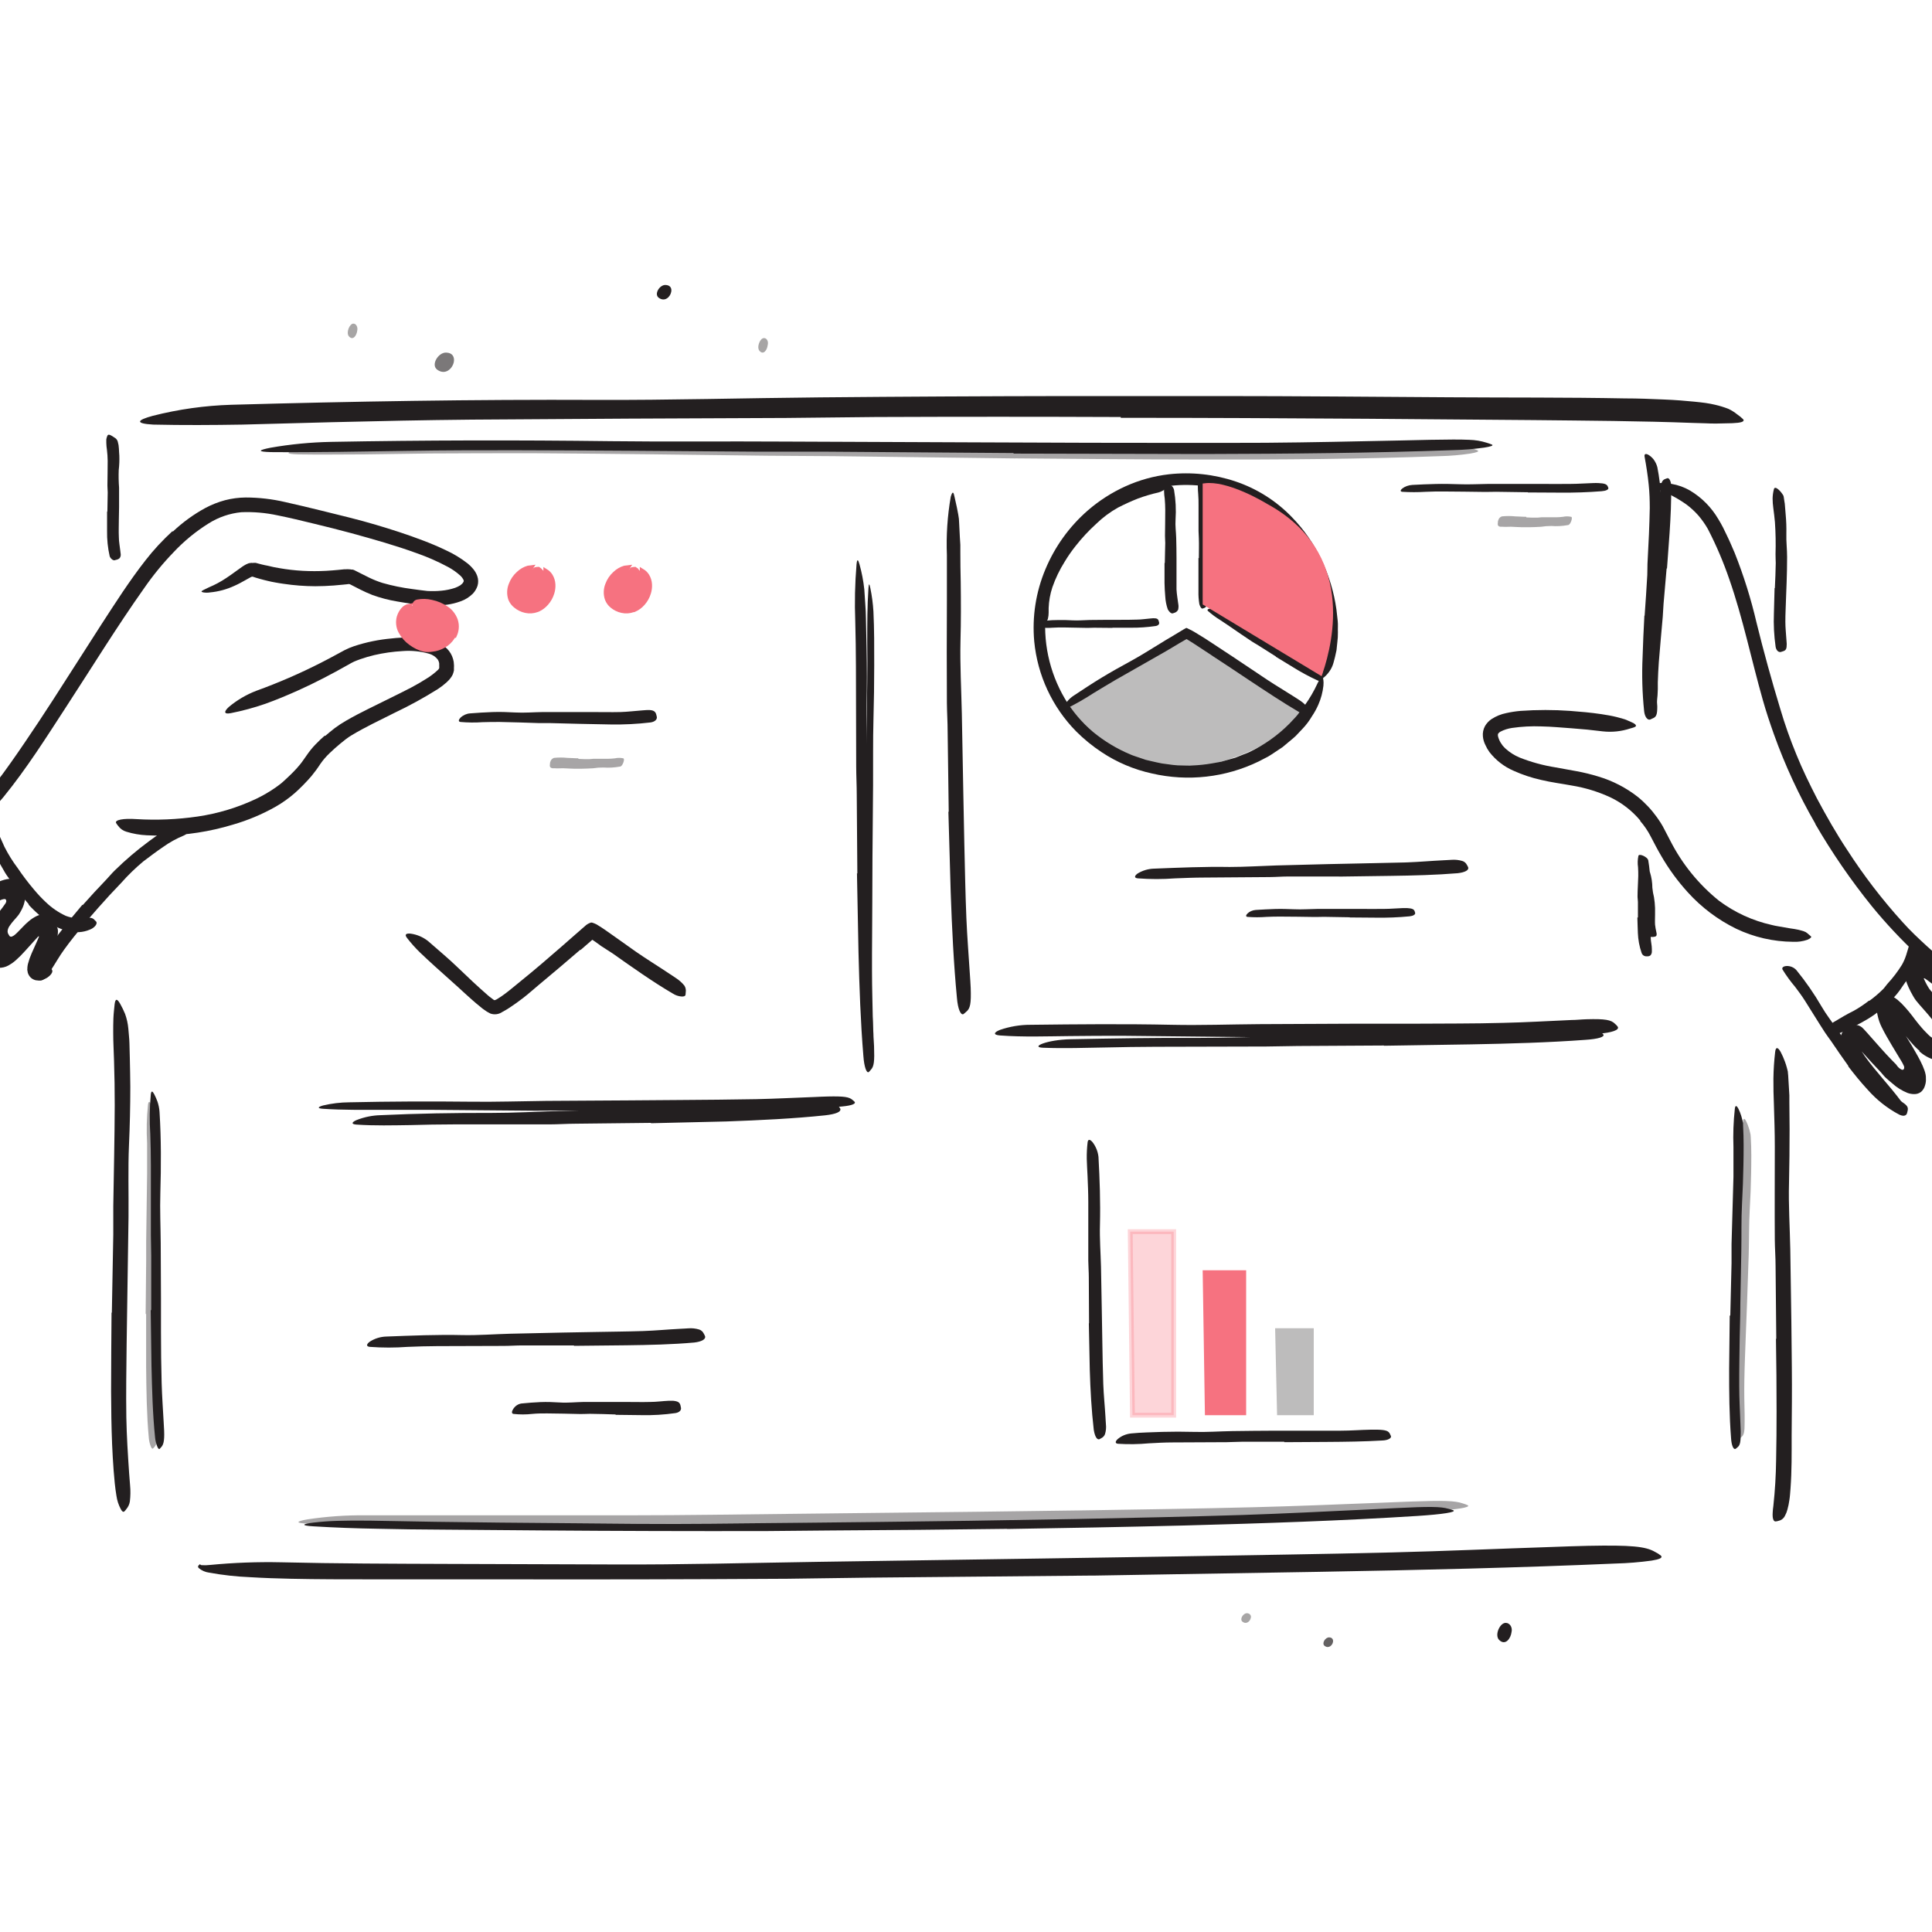 <svg width="400" height="400" viewBox="0 0 400 400" fill="none" xmlns="http://www.w3.org/2000/svg">
<g clip-path="url(#clip0_1477_2807)">
<path opacity="0.3" d="M220 146.787L245.5 130L271 147.913C271 147.913 242.187 173.594 220 146.787Z" fill="#231F20"/>
<path d="M23.157 271.79L23.454 255.595C23.454 253.626 23.454 251.657 23.454 249.696C23.564 242.754 23.728 235.821 23.752 228.887C23.752 225.809 23.713 222.713 23.611 219.659C23.564 217.707 23.431 215.738 23.439 213.777C23.439 212.793 23.439 211.808 23.478 210.824C23.517 209.839 23.642 208.855 23.736 207.878C23.893 206.644 24.284 206.794 24.872 207.812C25.257 208.491 25.599 209.196 25.898 209.923C26.252 210.903 26.478 211.931 26.571 212.976C26.642 213.978 26.775 214.979 26.799 215.98L26.877 218.992C26.924 220.994 26.963 223.005 26.979 225.016C26.979 229.038 26.885 233.068 26.704 237.114C26.493 241.962 26.657 246.993 26.61 251.941C26.527 257.381 26.446 262.821 26.368 268.26C26.321 271.598 26.271 274.935 26.219 278.273C26.164 283.337 26.078 288.435 26.156 293.458C26.227 297.363 26.477 301.192 26.736 305.022L26.932 307.525C27.037 308.636 27.021 309.756 26.885 310.862C26.794 311.445 26.547 311.987 26.172 312.423C26.042 312.605 25.898 312.775 25.741 312.932C25.498 313.115 25.24 312.932 24.958 312.348C24.53 311.53 24.244 310.637 24.112 309.711C23.814 307.967 23.666 306.198 23.525 304.43C23.384 302.661 23.298 300.85 23.212 299.048C23.063 295.427 23.016 291.773 23 288.11C23 282.67 23.055 277.205 23.094 271.756L23.157 271.79Z" fill="#231F20"/>
<path d="M22.231 105.883C22.231 104.568 22.302 103.254 22.302 101.93C22.302 101.456 22.231 100.973 22.24 100.491C22.24 98.826 22.311 97.096 22.293 95.398C22.283 94.644 22.233 93.892 22.142 93.143C22.068 92.663 22.023 92.18 22.01 91.695C21.997 91.451 21.997 91.206 22.01 90.963C22.05 90.708 22.125 90.459 22.231 90.222C22.364 89.906 22.664 89.947 23.115 90.222C23.38 90.373 23.637 90.537 23.884 90.713C24.125 90.896 24.299 91.147 24.379 91.428C24.52 91.9 24.601 92.386 24.618 92.876C24.618 93.367 24.689 93.85 24.707 94.349C24.74 95.344 24.699 96.34 24.583 97.329C24.536 98.544 24.559 99.761 24.654 100.973C24.654 102.305 24.654 103.645 24.654 104.985L24.609 107.481C24.609 108.729 24.547 109.978 24.609 111.217C24.609 112.174 24.813 113.123 24.91 114.072C24.91 114.28 24.981 114.488 24.989 114.696C25.028 114.986 24.959 115.28 24.795 115.528C24.619 115.706 24.392 115.83 24.141 115.886C24.008 115.886 23.884 115.969 23.769 115.994C23.667 116.007 23.563 115.998 23.465 115.968C23.367 115.938 23.278 115.887 23.203 115.819C22.972 115.652 22.799 115.423 22.708 115.162C22.318 113.442 22.137 111.686 22.169 109.928V105.958L22.231 105.883Z" fill="#231F20"/>
<path d="M232.048 86.338C215.133 86.269 198.222 86.269 181.313 86.338L162.812 86.534C141.061 86.603 119.316 86.718 97.576 86.88C87.933 86.974 78.232 87.179 68.656 87.413L50.189 87.908C44.028 88.011 37.867 88.049 31.713 87.908C27.856 87.684 28.374 86.974 31.613 86.095C36.957 84.736 42.407 83.969 47.885 83.804C72.998 83.103 98.102 82.682 123.44 82.795C138.585 82.86 154.33 82.411 169.842 82.271C186.884 82.115 203.927 82.025 220.969 82H252.435C268.298 82 284.277 82.159 300.023 82.252C312.278 82.337 324.3 82.252 336.439 82.486C339.111 82.486 341.732 82.589 344.437 82.71C346.942 82.804 349.012 82.991 350.757 83.159C351.592 83.243 352.427 83.328 353.12 83.43C353.813 83.533 354.481 83.655 355.057 83.795C356.002 84.01 356.934 84.294 357.845 84.646C358.482 84.947 359.087 85.326 359.649 85.777C360.094 86.079 360.516 86.423 360.909 86.805C361.293 87.31 360.442 87.544 358.664 87.618C357.787 87.618 356.635 87.684 355.249 87.693C354.553 87.693 353.81 87.675 353.02 87.637L350.465 87.562C339.729 87.151 328.617 87.095 317.354 86.974L283.217 86.702C266.202 86.59 249.104 86.497 232.039 86.506L232.048 86.338Z" fill="#231F20"/>
<path d="M367.758 277.168L367.614 262.145C367.614 260.32 367.47 258.495 367.454 256.669C367.406 250.221 367.454 243.774 367.454 237.326C367.454 234.462 367.358 231.59 367.27 228.751C367.19 226.931 367.155 225.106 367.166 223.275C367.194 221.444 367.314 219.616 367.526 217.799C367.646 216.66 368.117 216.81 368.669 217.799C369.006 218.434 369.297 219.094 369.541 219.775C369.693 220.185 369.836 220.612 369.964 221.106L370.148 221.835C370.148 222.086 370.204 222.337 370.22 222.605L370.388 225.385L370.468 226.775V228.165L370.516 233.742C370.516 237.46 370.476 241.195 370.396 244.946C370.268 249.426 370.572 254.09 370.66 258.679C370.729 263.703 370.804 268.75 370.884 273.818L370.98 283.147C371.028 287.861 370.98 292.592 370.94 297.281C370.94 300.932 370.98 304.516 370.708 308.167C370.636 309.004 370.604 309.766 370.468 310.595C370.38 311.241 370.249 311.879 370.076 312.505C369.965 312.95 369.798 313.378 369.581 313.777C369.458 314.049 369.277 314.288 369.053 314.475C368.828 314.662 368.566 314.793 368.285 314.858C368.065 314.934 367.837 314.982 367.606 315C367.27 315 367.086 314.64 367.022 314.087C366.993 313.756 366.993 313.422 367.022 313.091C367.022 312.706 367.102 312.253 367.158 311.751C367.499 308.603 367.688 305.44 367.726 302.272C367.797 298.99 367.821 295.64 367.821 292.274C367.821 287.25 367.781 282.226 367.694 277.201L367.758 277.168Z" fill="#231F20"/>
<path d="M367.467 121.737C367.543 120.058 367.628 118.295 367.65 116.583C367.65 115.954 367.589 115.332 367.605 114.711C367.671 112.514 367.63 110.314 367.482 108.122C367.406 107.14 367.26 106.141 367.138 105.142C367.05 104.503 367.004 103.858 367 103.211C367.013 102.558 367.103 101.909 367.268 101.281C367.36 100.878 367.712 100.936 368.133 101.281C368.368 101.481 368.586 101.706 368.783 101.952C368.9 102.091 369.008 102.24 369.104 102.397C369.158 102.473 369.189 102.556 369.242 102.64C369.267 102.723 369.288 102.807 369.303 102.892L369.441 103.807L369.518 104.269L369.556 104.722L369.709 106.577C369.829 107.885 369.875 109.2 369.847 110.514C369.793 112.109 370.007 113.737 370 115.341C370 117.112 369.962 118.866 369.9 120.621L369.778 123.852C369.74 125.489 369.632 127.126 369.64 128.738C369.64 129.997 369.786 131.256 369.862 132.482C369.862 132.759 369.923 133.027 369.923 133.321C369.923 134.345 369.778 134.664 369.104 134.857C368.962 134.912 368.816 134.957 368.668 134.991C368.194 135.067 367.735 134.639 367.62 133.892C367.294 131.61 367.176 129.299 367.268 126.992L367.406 121.779L367.467 121.737Z" fill="#231F20"/>
<path d="M226.224 326.204L179.924 326.633L163.036 326.865C143.189 326.985 123.346 327.025 103.505 326.985H77.102C71.486 326.985 65.862 326.985 60.23 326.865C57.414 326.805 54.59 326.71 51.773 326.539C48.923 326.421 46.084 326.105 43.275 325.594C42.488 325.491 41.746 325.161 41.134 324.641C41.089 324.599 41.054 324.547 41.031 324.489C41.008 324.431 40.998 324.369 41 324.307C41.017 324.235 41.051 324.17 41.1 324.118C41.2 324.04 41.275 323.963 41.334 323.912C41.392 323.86 41.4 323.817 41.409 323.834C41.417 323.852 41.484 324.015 41.725 324.049C42.309 324.092 42.894 324.078 43.475 324.006C48.393 323.531 53.334 323.348 58.272 323.457C69.687 323.731 81.135 323.749 92.607 323.792L127.117 323.903C140.931 323.972 155.312 323.577 169.443 323.362L216.101 322.667L244.795 322.221C259.276 321.972 273.831 321.766 288.212 321.414C299.385 321.139 310.333 320.641 321.389 320.28C323.822 320.203 326.205 320.092 328.663 320.049C337.761 319.868 340.694 320.169 342.635 321.293C343.083 321.507 343.506 321.775 343.893 322.092C344.285 322.538 343.593 322.839 341.96 323.105C339.473 323.446 336.97 323.65 334.461 323.714C314.748 324.573 293.919 325.071 273.006 325.431L226.299 326.212L226.224 326.204Z" fill="#231F20"/>
<path d="M177.504 180.832L177.381 164.636C177.381 162.671 177.274 160.705 177.266 158.731L177.212 137.916C177.212 134.831 177.143 131.738 177.074 128.686C176.92 124.742 177.007 120.792 177.335 116.86C177.458 115.608 177.665 115.824 177.956 116.86C178.428 118.55 178.759 120.282 178.946 122.035L179.146 125.029L179.238 126.53L179.284 128.031C179.322 130.038 179.368 132.036 179.414 134.043C179.491 138.057 179.514 142.079 179.414 146.118C179.338 150.953 179.568 155.978 179.637 160.921C179.713 166.355 179.785 171.793 179.852 177.233C179.898 180.55 179.941 183.895 179.982 187.268C180.066 192.335 180.112 197.427 180.266 202.452C180.381 206.358 180.642 210.189 180.834 214.062C180.834 214.892 180.941 215.721 180.964 216.608C181.072 219.784 180.964 220.821 180.274 221.509C180.152 221.672 180.016 221.822 179.867 221.957C179.437 222.256 178.923 220.979 178.754 218.64C178.179 211.748 177.926 204.467 177.742 197.161C177.634 191.729 177.527 186.272 177.427 180.824L177.504 180.832Z" fill="#231F20"/>
<path d="M196.423 168.041L196.2 151.549C196.2 149.543 196.064 147.538 196.045 145.533C196.006 138.46 196.006 131.39 196.045 124.323C196.045 121.186 196.045 118.032 196.045 114.912C195.885 110.883 196.151 106.85 196.84 102.863C197.219 101.557 197.432 101.865 197.636 102.913C197.771 103.454 197.917 104.194 198.121 105.101L198.402 106.566L198.528 107.398L198.577 108.23L198.732 111.276L198.829 112.798V114.321C198.829 116.357 198.855 118.395 198.906 120.437C198.955 124.514 198.974 128.608 198.858 132.727C198.741 137.645 199.032 142.762 199.139 147.796C199.236 153.343 199.339 158.891 199.449 164.438L199.653 174.656C199.779 179.815 199.866 184.999 200.08 190.116C200.245 194.102 200.574 197.996 200.817 201.932C200.865 202.764 200.943 203.646 200.972 204.52C201.079 207.773 200.904 208.821 200.002 209.512C199.837 209.672 199.659 209.823 199.469 209.961C198.916 210.244 198.315 208.955 198.121 206.592C197.451 199.594 197.093 192.18 196.831 184.733C196.675 179.207 196.511 173.649 196.355 168.091L196.423 168.041Z" fill="#231F20"/>
<path d="M133.929 229.948L116.97 229.915C114.903 229.915 112.844 229.98 110.785 229.961L88.936 229.778C85.709 229.778 82.465 229.778 79.263 229.778C75.146 229.778 71.019 229.844 66.893 229.563C65.608 229.485 65.801 229.179 66.893 228.873C68.659 228.453 70.493 228.234 72.339 228.221C80.742 228.032 89.096 228.006 97.55 228.097C102.592 228.163 107.878 227.987 113.054 227.928L130.139 227.824L140.652 227.745C145.954 227.7 151.291 227.674 156.551 227.57C160.652 227.485 164.661 227.263 168.711 227.12C169.602 227.087 170.468 227.029 171.375 227.016C174.737 226.944 175.804 227.107 176.501 227.726C176.673 227.855 176.827 227.997 176.964 228.149C177.241 228.632 175.921 228.997 173.501 229.153C166.291 229.616 158.661 229.805 150.996 229.896L133.887 230L133.929 229.948Z" fill="#231F20"/>
<path d="M284.886 214.872L265.18 214.717H257.994L232.652 214.453C228.909 214.453 225.149 214.453 221.423 214.508C216.638 214.553 211.862 214.736 207.043 214.38C205.526 214.262 205.784 213.724 207.043 213.223C209.088 212.522 211.219 212.168 213.362 212.174C223.099 212.056 232.852 211.965 242.68 212.174C248.566 212.302 254.684 212.083 260.695 212.038L280.543 211.947H292.764C298.925 211.901 305.118 211.947 311.237 211.773C315.997 211.673 320.657 211.382 325.359 211.181C326.392 211.181 327.409 211.053 328.451 211.026C332.319 210.917 333.57 211.135 334.395 211.992C334.6 212.164 334.785 212.363 334.945 212.585C335.32 213.25 333.745 213.806 330.919 214.025C322.524 214.663 313.655 214.818 304.76 214.936L284.878 215L284.886 214.872Z" fill="#231F20"/>
<path d="M340.503 127.48C340.701 124.674 340.898 121.867 341.053 119.06C341.104 118.039 341.053 117.009 341.13 115.987C341.336 112.383 341.499 108.779 341.568 105.192C341.568 103.598 341.517 101.995 341.353 100.425C341.156 98.424 340.838 96.415 340.495 94.555C340.383 93.965 340.752 93.84 341.353 94.206C341.746 94.457 342.092 94.772 342.375 95.136C342.723 95.614 342.979 96.148 343.131 96.713C343.547 98.825 343.808 100.961 343.913 103.108C343.973 104.171 344.007 105.225 343.999 106.288C343.99 107.351 343.999 108.406 343.896 109.469C343.724 112.001 343.836 114.634 343.758 117.216C343.672 120.056 343.535 122.896 343.406 125.728L343.148 130.968C343.028 133.601 342.865 136.258 342.839 138.882C342.839 140.916 342.968 142.918 343.045 144.936C343.045 145.376 343.114 145.808 343.123 146.256C343.123 147.917 342.951 148.44 342.144 148.747C341.981 148.837 341.811 148.914 341.637 148.98C341.104 149.129 340.529 148.44 340.4 147.228C340.013 143.492 339.906 139.734 340.082 135.984C340.168 133.144 340.297 130.304 340.452 127.464L340.503 127.48Z" fill="#231F20"/>
<path d="M231.749 103.982C227.684 106.258 224.199 109.45 221.568 113.308C218.936 117.166 217.229 121.584 216.581 126.217C215.832 132.64 217.207 139.133 220.493 144.693C222.038 147.28 223.999 149.593 226.295 151.535C228.63 153.456 231.229 155.025 234.012 156.194C234.7 156.502 235.438 156.694 236.143 156.952L237.22 157.319L238.331 157.578C239.069 157.736 239.798 157.936 240.544 158.061L242.815 158.369C243.483 158.45 244.156 158.489 244.829 158.486C245.501 158.486 246.18 158.553 246.852 158.486C248.202 158.432 249.548 158.29 250.88 158.061C251.543 157.936 252.206 157.836 252.861 157.694L254.809 157.144L255.771 156.869L256.707 156.494L258.572 155.752C261.671 154.29 264.495 152.299 266.919 149.869C267.491 149.235 268.113 148.652 268.651 147.985L270.193 145.943C271.189 144.552 272.049 143.067 272.763 141.51C273.219 140.543 273.525 140.151 273.749 140.268C273.973 140.385 274.089 140.993 273.998 141.985C273.85 143.343 273.492 144.67 272.937 145.918C272.57 146.758 272.126 147.561 271.611 148.318C271.082 149.22 270.454 150.059 269.737 150.819L268.751 151.86C268.438 152.223 268.094 152.558 267.723 152.86L265.527 154.694L263.139 156.277C262.744 156.543 262.328 156.777 261.896 156.977L260.628 157.636C253.747 160.983 245.936 161.865 238.488 160.136C234.776 159.327 231.246 157.832 228.077 155.727C226.169 154.465 224.392 153.013 222.773 151.394C217.854 146.374 214.802 139.806 214.127 132.792C213.667 127.701 214.461 122.575 216.44 117.866C218.394 113.175 221.401 109.002 225.226 105.674C227.579 103.638 230.212 101.954 233.042 100.673C235.88 99.392 238.896 98.557 241.986 98.198C246.647 97.678 251.365 98.184 255.812 99.681C260.253 101.174 264.268 103.724 267.516 107.115C270.018 109.692 272.077 112.669 273.608 115.924C275.152 119.163 276.192 122.62 276.692 126.175C276.783 126.967 276.866 127.75 276.957 128.534C277.048 129.317 276.957 130.109 276.998 130.909C277.009 131.594 276.97 132.279 276.882 132.959C276.816 133.576 276.758 134.131 276.708 134.626C276.509 135.643 276.302 136.451 276.111 137.126C275.971 137.672 275.75 138.195 275.457 138.676C275.093 139.275 274.634 139.81 274.097 140.26C273.782 140.443 273.691 139.926 273.815 138.901C273.857 138.384 274.006 137.751 274.114 136.984C274.222 136.218 274.321 135.317 274.462 134.317C275.04 128.194 273.909 122.029 271.196 116.516C268.519 110.866 264.073 106.255 258.539 103.39C254.35 101.365 249.751 100.344 245.103 100.407C240.454 100.48 235.897 101.715 231.841 103.998L231.749 103.982Z" fill="#231F20"/>
<path d="M241.163 116.527C241.163 115.16 241.243 113.785 241.252 112.41C241.252 111.908 241.19 111.406 241.199 110.904C241.199 109.142 241.27 107.364 241.252 105.594C241.252 104.771 241.208 104.022 241.146 103.248C240.993 102.253 240.96 101.245 241.048 100.243C241.101 99.922 241.546 99.939 242.017 100.177C242.284 100.303 242.517 100.482 242.7 100.701C242.883 100.92 243.011 101.174 243.075 101.445C243.42 103.476 243.524 105.535 243.386 107.586C243.297 108.829 243.484 110.105 243.52 111.365C243.564 112.756 243.573 114.147 243.582 115.539V118.132C243.582 119.424 243.582 120.725 243.582 122.009C243.627 123.014 243.813 123.985 243.938 124.973C243.98 125.187 244.001 125.405 244 125.623C243.994 125.797 243.977 125.97 243.947 126.142C243.903 126.267 243.837 126.384 243.751 126.487C243.598 126.668 243.391 126.803 243.155 126.874C243.045 126.919 242.932 126.957 242.817 126.99C242.479 127.064 242.106 126.734 241.777 126.166C241.475 125.294 241.298 124.389 241.252 123.475C241.163 122.569 241.128 121.647 241.101 120.717C241.101 119.342 241.101 117.959 241.101 116.601L241.163 116.527Z" fill="#231F20"/>
<path d="M248.207 115.562C248.207 114.192 248.26 112.822 248.207 111.444C248.207 110.942 248.145 110.44 248.145 109.938V104.611C248.145 103.82 248.145 103.029 248.073 102.246C247.976 101.241 247.976 100.23 248.073 99.225C248.154 98.596 249.417 99.37 249.533 100.51C249.747 102.548 249.818 104.598 249.747 106.645C249.693 107.879 249.853 109.197 249.907 110.423C249.951 111.818 249.987 113.214 249.987 114.609V117.162C249.987 118.463 249.933 119.765 249.898 121.059C249.898 122.063 249.969 123.05 249.987 124.054C250.004 124.272 250.004 124.491 249.987 124.709C249.984 125.01 249.895 125.304 249.729 125.56C249.617 125.721 249.45 125.841 249.257 125.9C249.175 125.941 249.089 125.972 248.999 125.994C248.75 126.053 248.501 125.696 248.314 125.092C248.167 124.203 248.104 123.303 248.127 122.403C248.127 121.492 248.127 120.574 248.127 119.655C248.127 118.285 248.127 116.906 248.127 115.528L248.207 115.562Z" fill="#231F20"/>
<path d="M230.321 129.999L226.504 129.963C226.041 129.963 225.579 130.006 225.109 129.999L220.181 129.905C219.451 129.905 218.722 129.905 218 129.956C217.069 130.032 216.13 130.01 215.204 129.89C214.912 129.84 214.953 129.543 215.204 129.231C215.341 129.043 215.519 128.881 215.728 128.757C215.937 128.632 216.173 128.547 216.42 128.507C217.354 128.414 218.293 128.368 219.233 128.369C220.181 128.369 221.121 128.369 222.078 128.435C223.221 128.5 224.404 128.391 225.571 128.362L229.422 128.326H231.797C232.996 128.326 234.228 128.326 235.396 128.282C236.32 128.282 237.228 128.123 238.152 128.051C238.354 128.051 238.549 128 238.76 128C239.513 128 239.757 128.101 239.902 128.579C239.94 128.684 239.97 128.79 239.992 128.898C240.056 129.26 239.74 129.565 239.181 129.622C237.522 129.861 235.844 129.975 234.164 129.963H230.329L230.321 129.999Z" fill="#231F20"/>
<path d="M264.151 135.918L260.547 133.634C260.103 133.359 259.65 133.11 259.215 132.827C257.681 131.814 256.164 130.775 254.655 129.727C253.985 129.264 253.298 128.8 252.619 128.362C251.727 127.82 250.886 127.197 250.105 126.499C249.627 126.061 250.884 125.718 251.873 126.336C253.641 127.443 255.418 128.525 257.145 129.77C258.175 130.517 259.366 131.092 260.497 131.745C261.737 132.458 262.961 133.205 264.185 133.943L266.447 135.308C267.596 135.986 268.735 136.708 269.884 137.369C270.78 137.892 271.702 138.322 272.607 138.811C272.808 138.914 273.01 139.009 273.202 139.129C273.923 139.575 274.082 139.824 273.965 140.331C273.965 140.442 273.923 140.571 273.89 140.674C273.756 141.026 273.295 141.103 272.733 140.854C271.036 140.071 269.388 139.182 267.797 138.193L264.151 135.969V135.918Z" fill="#231F20"/>
<path d="M250.811 135.641L246.971 133.122C246.652 132.913 246.334 132.712 246.015 132.527L245.772 132.374C245.772 132.374 245.705 132.318 245.671 132.318C245.633 132.332 245.596 132.351 245.562 132.374L245.219 132.567L244.213 133.146C243.24 133.71 242.293 134.321 241.312 134.876L230.966 140.767C229.449 141.652 227.931 142.577 226.439 143.478C224.558 144.71 222.598 145.825 220.57 146.818C219.924 147.116 219.866 146.818 220.201 146.263C220.429 145.888 220.69 145.533 220.981 145.201C221.356 144.743 221.803 144.344 222.305 144.018C224.225 142.754 226.129 141.483 228.099 140.292C230.069 139.101 232.073 137.974 234.11 136.872C236.541 135.552 238.948 133.967 241.379 132.511L243.383 131.32L244.38 130.724L245.143 130.274L245.554 130.056L245.655 130L245.755 130.048L245.973 130.153C246.25 130.29 246.535 130.418 246.812 130.571L247.373 130.893C247.726 131.094 248.052 131.312 248.388 131.513C249.059 131.923 249.712 132.317 250.375 132.768L255.179 135.931L262.397 140.759C264.267 141.998 266.17 143.108 268.04 144.315C268.451 144.589 268.878 144.838 269.272 145.12C269.816 145.494 270.304 145.938 270.723 146.44C270.936 146.736 271.031 147.096 270.991 147.454C271 147.585 271 147.717 270.991 147.848C270.941 148.017 270.723 148.025 270.345 147.969C269.835 147.866 269.348 147.672 268.912 147.397C265.558 145.426 262.079 143.116 258.608 140.815C256.034 139.109 253.452 137.363 250.853 135.681L250.811 135.641Z" fill="#231F20"/>
<path d="M277.251 181.47H266.702C265.424 181.47 264.181 181.58 262.861 181.589L249.295 181.69C247.286 181.69 245.269 181.782 243.285 181.855C240.716 182.048 238.138 182.048 235.569 181.855C234.729 181.773 234.897 181.295 235.569 180.827C236.602 180.21 237.755 179.873 238.931 179.844C244.117 179.642 249.328 179.404 254.599 179.496C257.742 179.496 261.02 179.284 264.231 179.183L274.855 178.908L281.403 178.77L291.296 178.55C293.817 178.458 296.339 178.228 298.86 178.109C299.424 178.109 299.97 178.026 300.542 178.017C301.288 177.961 302.038 178.042 302.761 178.256C302.961 178.314 303.149 178.417 303.312 178.558C303.476 178.698 303.611 178.874 303.71 179.073C303.816 179.237 303.906 179.413 303.979 179.597C304.147 180.166 303.282 180.625 301.786 180.79C297.331 181.158 292.607 181.277 287.858 181.341L277.234 181.488L277.251 181.47Z" fill="#231F20"/>
<path d="M118.84 278.555H108.149C106.851 278.555 105.553 278.658 104.255 278.658L90.494 278.701C88.464 278.701 86.417 278.778 84.395 278.855C81.789 279.048 79.173 279.048 76.566 278.855C75.734 278.769 75.892 278.263 76.566 277.774C77.59 277.118 78.764 276.754 79.969 276.719C85.227 276.521 90.519 276.29 95.86 276.419C99.047 276.479 102.367 276.221 105.628 276.135L116.444 275.895L123.1 275.775C126.428 275.706 129.814 275.689 133.142 275.578C135.721 275.492 138.259 275.243 140.83 275.114C141.396 275.114 141.953 275.029 142.494 275.02C143.253 274.958 144.017 275.04 144.749 275.26C144.958 275.327 145.152 275.437 145.318 275.585C145.484 275.733 145.619 275.914 145.714 276.118C145.817 276.293 145.906 276.477 145.98 276.667C146.146 277.285 145.264 277.774 143.75 277.954C139.241 278.358 134.457 278.469 129.606 278.529L118.832 278.641L118.84 278.555Z" fill="#231F20"/>
<path d="M279.457 189.911C277.677 189.869 275.888 189.838 274.108 189.82C273.457 189.82 272.806 189.862 272.155 189.85C269.864 189.82 267.565 189.771 265.265 189.771C264.243 189.771 263.221 189.771 262.208 189.832C260.904 189.933 259.589 189.933 258.285 189.832C257.873 189.783 257.939 189.459 258.285 189.128C258.484 188.927 258.737 188.758 259.028 188.632C259.318 188.506 259.64 188.425 259.974 188.395C261.285 188.315 262.603 188.242 263.93 188.199C265.257 188.156 266.592 188.199 267.936 188.254C269.543 188.333 271.232 188.199 272.839 188.18C274.636 188.18 276.441 188.18 278.245 188.18H281.542C283.19 188.18 284.913 188.211 286.586 188.18C287.888 188.18 289.165 188.046 290.467 188.009C290.756 187.997 291.045 187.997 291.333 188.009C292.421 188.076 292.759 188.254 292.907 188.713C292.949 188.814 292.979 188.919 292.998 189.025C293.039 189.373 292.561 189.636 291.819 189.716C289.499 189.939 287.16 190.031 284.822 189.991C283.034 189.991 281.237 189.954 279.44 189.948L279.457 189.911Z" fill="#231F20"/>
<path d="M127.508 292.852C125.723 292.788 123.931 292.733 122.146 292.715C121.494 292.715 120.841 292.77 120.189 292.76C117.892 292.715 115.587 292.641 113.282 292.632C112.258 292.632 111.234 292.632 110.218 292.733C108.91 292.88 107.593 292.88 106.286 292.733C105.872 292.66 105.939 292.174 106.286 291.67C106.482 291.376 106.729 291.128 107.012 290.94C107.296 290.753 107.611 290.631 107.938 290.58C109.251 290.452 110.573 290.342 111.903 290.287C113.233 290.232 114.571 290.287 115.918 290.37C117.529 290.48 119.222 290.287 120.833 290.26C122.634 290.26 124.443 290.26 126.252 290.26H129.556C131.208 290.26 132.935 290.306 134.612 290.26C135.917 290.26 137.198 290.067 138.503 290.012C138.778 289.996 139.054 289.996 139.329 290.012C140.419 290.113 140.766 290.379 140.907 291.066C140.949 291.222 140.979 291.381 140.998 291.542C141.039 292.055 140.56 292.458 139.816 292.568C137.491 292.901 135.147 293.042 132.803 292.989C131.01 292.989 129.209 292.925 127.408 292.925L127.508 292.852Z" fill="#231F20"/>
<path d="M316.317 101.915C314.13 101.873 311.943 101.836 309.748 101.818C308.955 101.818 308.153 101.861 307.352 101.849C304.539 101.818 301.717 101.764 298.904 101.757C297.652 101.757 296.4 101.757 295.156 101.824C293.556 101.922 291.948 101.922 290.348 101.824C289.847 101.782 289.922 101.454 290.348 101.125C290.895 100.705 291.634 100.446 292.427 100.396C294.046 100.311 295.674 100.238 297.302 100.202C298.929 100.165 300.566 100.202 302.21 100.257C304.172 100.336 306.217 100.208 308.22 100.19H314.848H318.93C320.992 100.19 323.104 100.226 325.116 100.19C326.702 100.19 328.271 100.056 329.866 100.014C330.216 100.014 330.558 99.983 330.917 100.014C332.236 100.068 332.679 100.263 332.871 100.718C332.923 100.819 332.965 100.923 332.996 101.028C333.054 101.375 332.478 101.636 331.577 101.703C328.711 101.928 325.828 102.025 322.945 101.994L316.342 101.958L316.317 101.915Z" fill="#231F20"/>
<g opacity="0.4">
<path d="M316.013 107.121C316.772 107.171 317.539 107.18 318.315 107.171C318.599 107.171 318.882 107.096 319.149 107.096H322.202C322.653 107.091 323.104 107.06 323.553 107.005C324.132 106.876 324.733 106.876 325.312 107.005C325.496 107.055 325.463 107.463 325.312 107.88C325.162 108.297 324.912 108.714 324.604 108.714C323.476 108.923 322.327 108.985 321.184 108.898C320.466 108.896 319.749 108.952 319.041 109.065C318.248 109.115 317.439 109.14 316.639 109.156H315.146C314.387 109.156 313.628 109.073 312.86 109.056C312.268 109.056 311.668 109.106 311.042 109.056C310.903 109.069 310.764 109.069 310.625 109.056C310.116 108.965 310.025 108.689 310.125 108.114C310.125 107.989 310.125 107.864 310.191 107.747C310.234 107.555 310.326 107.378 310.457 107.231C310.589 107.085 310.756 106.976 310.942 106.913C311.877 106.817 312.818 106.817 313.753 106.913C314.478 106.913 315.221 107.005 315.988 106.996L316.013 107.121Z" fill="#231F20"/>
</g>
<g opacity="0.4">
<path d="M119.748 157.122C120.507 157.172 121.282 157.18 122.058 157.172C122.342 157.172 122.617 157.097 122.892 157.097H125.945C126.399 157.091 126.853 157.06 127.304 157.005C127.881 156.876 128.479 156.876 129.056 157.005C129.239 157.055 129.214 157.464 129.056 157.881C128.897 158.298 128.655 158.715 128.347 158.715C127.222 158.922 126.076 158.987 124.935 158.907C124.215 158.898 123.495 158.951 122.784 159.065C121.95 159.115 121.191 159.14 120.382 159.157H118.889C118.13 159.157 117.371 159.073 116.612 159.057C116.02 159.057 115.411 159.115 114.794 159.057C114.655 159.069 114.515 159.069 114.377 159.057C113.859 158.965 113.768 158.69 113.868 158.114C113.868 157.989 113.868 157.864 113.935 157.747C113.98 157.557 114.073 157.381 114.204 157.235C114.335 157.089 114.5 156.979 114.685 156.913C115.62 156.817 116.561 156.817 117.496 156.913C118.23 156.913 118.972 157.005 119.731 156.997L119.748 157.122Z" fill="#231F20"/>
</g>
<path d="M112.631 118.849C108.422 115.531 102.947 122.885 108.077 124.709C113.475 126.63 116.987 118.408 110.462 118.61" fill="#F67280"/>
<path d="M106.777 125.403C106.32 125.045 105.957 124.567 105.727 124.015C105.398 123.053 105.428 121.996 105.81 121.055L105.813 121.048L105.815 121.041C106.138 120.171 106.661 119.4 107.335 118.796L107.343 118.789L107.35 118.783C107.933 118.218 108.639 117.813 109.403 117.6C109.56 117.558 109.719 117.528 109.879 117.513C109.802 117.629 109.743 117.755 109.702 117.889C109.642 118.084 109.625 118.29 109.65 118.493L109.652 118.509L109.655 118.526C109.668 118.592 109.687 118.651 109.701 118.693C109.709 118.715 109.716 118.735 109.723 118.752L109.725 118.757C109.73 118.773 109.735 118.786 109.74 118.798C109.75 118.828 109.755 118.844 109.757 118.851C109.392 118.908 109.041 119.044 108.726 119.252C108.067 119.678 107.498 120.237 107.05 120.893L107.05 120.893L107.045 120.901C106.744 121.361 106.581 121.901 106.574 122.454C106.562 122.948 106.693 123.436 106.95 123.855L106.96 123.871L106.971 123.887C107.307 124.352 107.754 124.722 108.27 124.96C108.786 125.197 109.353 125.294 109.916 125.238L109.916 125.239L109.928 125.237C110.671 125.147 111.363 124.806 111.9 124.272C112.329 123.881 112.67 123.399 112.901 122.86C113.133 122.316 113.249 121.728 113.24 121.134L113.24 121.121L113.239 121.108C113.209 120.651 113.028 120.215 112.722 119.876L112.708 119.86L112.692 119.845C112.489 119.655 112.252 119.508 111.996 119.411C112.016 119.4 112.035 119.389 112.055 119.379C112.295 119.251 112.574 119.082 112.761 118.87C112.858 118.761 112.964 118.604 112.995 118.401C113.001 118.363 113.004 118.326 113.004 118.289C113.376 118.522 113.697 118.839 113.941 119.222C114.272 119.754 114.463 120.37 114.494 121.007L114.494 121.009C114.523 121.595 114.45 122.181 114.277 122.739L114.277 122.739L114.275 122.744C114.037 123.539 113.632 124.266 113.091 124.874L113.091 124.874L113.086 124.88C112.618 125.423 112.048 125.856 111.414 126.152L111.146 126.249C110.402 126.518 109.604 126.572 108.835 126.405L108.831 126.404C108.086 126.248 107.386 125.909 106.788 125.412L106.783 125.407L106.777 125.403ZM111.126 117.888C111.239 117.874 111.352 117.866 111.466 117.864C111.639 117.978 111.797 118.117 111.935 118.278C111.914 118.294 111.89 118.312 111.861 118.332C111.784 118.385 111.69 118.44 111.583 118.497L111.583 118.497L111.576 118.501C111.319 118.642 111.045 118.746 110.762 118.808C110.76 118.798 110.757 118.788 110.755 118.778C110.744 118.642 110.705 118.529 110.681 118.462C110.675 118.443 110.668 118.425 110.662 118.41L110.66 118.405C110.654 118.388 110.649 118.375 110.645 118.363C110.643 118.356 110.641 118.351 110.64 118.347C110.636 118.29 110.642 118.234 110.659 118.18C110.677 118.119 110.708 118.065 110.747 118.02C110.786 117.976 110.833 117.942 110.883 117.921C110.933 117.899 110.986 117.89 111.038 117.892L111.082 117.894L111.126 117.888ZM112.026 118.191C112.026 118.191 112.025 118.192 112.025 118.193C112.025 118.192 112.026 118.191 112.026 118.191Z" fill="#F67280" stroke="#F67280"/>
<path d="M131.802 118.849C128.119 115.531 123.329 122.885 127.818 124.709C132.54 126.63 135.613 118.408 129.904 118.61" fill="#F67280"/>
<path d="M133.091 124.881C132.599 125.454 131.994 125.903 131.321 126.2L131.278 126.18L131.087 126.249C130.344 126.518 129.547 126.572 128.778 126.405L128.775 126.404C128.033 126.249 127.335 125.909 126.74 125.413L126.74 125.413L126.735 125.409C126.292 125.048 125.945 124.57 125.731 124.02C125.399 123.057 125.426 121.997 125.805 121.054L125.807 121.047L125.81 121.04C126.131 120.17 126.652 119.399 127.325 118.795L127.332 118.789L127.339 118.782C127.92 118.217 128.623 117.812 129.384 117.6C129.553 117.554 129.725 117.524 129.898 117.509C129.82 117.626 129.76 117.754 129.719 117.889C129.66 118.084 129.642 118.29 129.667 118.492L129.669 118.509L129.672 118.525C129.685 118.592 129.704 118.651 129.718 118.693C129.726 118.714 129.733 118.735 129.74 118.752L129.741 118.757C129.747 118.773 129.752 118.785 129.756 118.798C129.765 118.822 129.77 118.837 129.772 118.846C129.396 118.899 129.032 119.037 128.707 119.252C128.05 119.677 127.485 120.237 127.043 120.896C126.735 121.355 126.568 121.898 126.562 122.455C126.551 122.948 126.681 123.436 126.937 123.855L126.947 123.871L126.958 123.886C127.294 124.353 127.741 124.723 128.257 124.961C128.773 125.199 129.34 125.295 129.903 125.238L129.903 125.239L129.916 125.237C130.655 125.144 131.34 124.803 131.873 124.271C132.3 123.88 132.64 123.398 132.87 122.859C133.102 122.316 133.217 121.727 133.209 121.134L133.209 121.127L133.208 121.119C133.188 120.653 133.003 120.207 132.685 119.868L132.675 119.858L132.665 119.849C132.465 119.657 132.23 119.507 131.974 119.407C131.992 119.398 132.01 119.388 132.027 119.378C132.267 119.251 132.545 119.081 132.732 118.87C132.828 118.76 132.934 118.603 132.965 118.401C132.972 118.355 132.974 118.31 132.973 118.266C133.358 118.5 133.691 118.826 133.943 119.221C134.273 119.754 134.463 120.37 134.494 121.007L134.494 121.009C134.523 121.595 134.45 122.182 134.277 122.74L134.277 122.74L134.276 122.744C134.039 123.539 133.635 124.267 133.096 124.875L133.096 124.875L133.091 124.881ZM131.14 117.888C131.239 117.875 131.339 117.868 131.439 117.865C131.611 117.978 131.768 118.117 131.905 118.278C131.884 118.295 131.86 118.313 131.831 118.333C131.754 118.385 131.661 118.441 131.554 118.498L131.554 118.497L131.547 118.501C131.303 118.636 131.044 118.736 130.776 118.799C130.775 118.792 130.773 118.785 130.771 118.778C130.761 118.643 130.722 118.529 130.698 118.462C130.692 118.444 130.685 118.426 130.68 118.411L130.678 118.405C130.671 118.388 130.667 118.376 130.663 118.364C130.66 118.357 130.658 118.351 130.657 118.347C130.653 118.29 130.659 118.234 130.676 118.18C130.694 118.119 130.725 118.064 130.764 118.02C130.803 117.975 130.849 117.942 130.899 117.92C130.948 117.899 131 117.89 131.052 117.892L131.096 117.894L131.14 117.888ZM131.995 118.192C131.995 118.192 131.994 118.193 131.994 118.194C131.994 118.193 131.995 118.192 131.995 118.192Z" fill="#F67280" stroke="#F67280"/>
<path d="M67.31 152.385C67.984 151.796 68.6 151.298 69.333 150.726C70.07 150.182 70.838 149.68 71.634 149.223C73.142 148.344 74.651 147.564 76.159 146.817C79.177 145.298 82.194 143.879 85.11 142.36C86.172 141.796 87.2 141.207 88.177 140.584C89.089 140.038 89.937 139.395 90.706 138.667C90.883 138.443 90.908 138.435 90.933 138.31C90.959 138.186 90.933 137.995 90.933 137.854C90.942 137.691 90.942 137.527 90.933 137.364C90.893 137.068 90.787 136.785 90.621 136.534C90.179 135.971 89.569 135.559 88.877 135.356C87.081 134.839 85.205 134.651 83.34 134.8C81.369 134.908 79.412 135.186 77.491 135.63C76.53 135.858 75.582 136.135 74.651 136.46C74.196 136.617 73.741 136.791 73.319 136.974L72.721 137.273L72.063 137.646C68.692 139.555 65.271 141.348 61.782 142.916C59.531 143.929 57.256 144.883 54.938 145.713C52.608 146.522 50.222 147.168 47.8 147.647C46.291 147.945 46.342 147.306 47.395 146.352C49.076 144.947 50.981 143.826 53.033 143.032C57.619 141.374 62.095 139.433 66.434 137.223C67.521 136.667 68.591 136.103 69.67 135.513L71.356 134.601C71.994 134.275 72.656 133.998 73.336 133.771C75.838 132.949 78.429 132.418 81.056 132.186C83.58 131.885 86.135 131.95 88.641 132.376C89.327 132.525 89.996 132.742 90.638 133.024C91.352 133.327 92.001 133.761 92.552 134.302C93.144 134.894 93.573 135.625 93.799 136.426L93.934 137.016L93.984 137.605C94.005 137.792 94.005 137.982 93.984 138.169V138.8C93.928 139.083 93.847 139.361 93.74 139.63C93.628 139.881 93.487 140.117 93.318 140.335C93.188 140.517 93.044 140.688 92.889 140.85C92.753 141.004 92.607 141.148 92.45 141.281C91.895 141.783 91.3 142.241 90.672 142.651C87.774 144.471 84.768 146.12 81.671 147.588C78.662 149.099 75.603 150.543 72.822 152.211C72.392 152.477 71.979 152.742 71.6 153.041C71.221 153.34 70.841 153.638 70.454 153.962C69.67 154.609 68.92 155.273 68.212 155.962C67.511 156.628 66.882 157.362 66.332 158.153C65.757 159.043 65.13 159.899 64.453 160.717C63.403 161.93 62.277 163.078 61.082 164.153C59.85 165.233 58.512 166.19 57.087 167.008C54.281 168.595 51.294 169.849 48.187 170.743C43.464 172.173 38.557 172.934 33.616 173C32.537 173 31.466 173 30.371 172.934C28.94 172.865 27.524 172.617 26.157 172.195C25.474 171.996 24.88 171.574 24.471 171C24.302 170.804 24.153 170.593 24.025 170.369C23.772 169.763 25.474 169.398 28.239 169.589C32.46 169.842 36.697 169.664 40.88 169.058C45.102 168.443 49.205 167.204 53.05 165.382C54.455 164.707 55.803 163.922 57.079 163.033C57.382 162.809 57.694 162.593 57.989 162.361C58.284 162.128 58.545 161.913 58.832 161.639C59.43 161.091 60.02 160.543 60.576 159.979C61.12 159.439 61.635 158.871 62.119 158.278C62.59 157.705 62.961 157.116 63.501 156.369C64.034 155.586 64.631 154.847 65.287 154.161C65.928 153.489 66.585 152.867 67.243 152.294L67.31 152.385Z" fill="#231F20"/>
<path d="M35.789 110.06C37.819 108.139 40.087 106.493 42.537 105.161C43.818 104.481 45.17 103.948 46.568 103.569C47.974 103.204 49.42 103.013 50.873 103C53.62 103.004 56.357 103.321 59.033 103.946C61.659 104.524 64.153 105.135 66.72 105.764C70.435 106.685 74.2 107.572 77.848 108.661C81.097 109.624 84.33 110.662 87.529 111.885C89.125 112.488 90.712 113.15 92.275 113.903C93.911 114.649 95.454 115.588 96.87 116.7C97.257 117.017 97.614 117.371 97.934 117.756C98.32 118.201 98.618 118.715 98.815 119.271C99.043 119.922 99.061 120.628 98.865 121.289C98.668 121.881 98.348 122.424 97.926 122.881C97.193 123.621 96.3 124.18 95.316 124.514C94.447 124.83 93.547 125.055 92.632 125.184C90.866 125.458 89.071 125.487 87.297 125.267C85.635 125.066 83.973 124.84 82.244 124.53C80.481 124.238 78.748 123.784 77.067 123.174C76.236 122.855 75.405 122.462 74.624 122.077L72.43 120.954C72.273 120.902 72.104 120.902 71.948 120.954L71.025 121.047C70.394 121.114 69.745 121.172 69.106 121.222C67.826 121.315 66.546 121.373 65.258 121.373C63.066 121.365 60.877 121.197 58.709 120.871C58.161 120.804 57.621 120.703 57.047 120.603C56.474 120.502 55.967 120.402 55.435 120.268C54.903 120.134 54.363 120.017 53.831 119.857L53 119.615L52.609 119.489L52.41 119.43C52.41 119.43 52.36 119.43 52.352 119.38C52.184 119.376 52.019 119.422 51.878 119.514C51.546 119.682 51.18 119.899 50.814 120.109C50.083 120.519 49.319 120.946 48.529 121.289C46.933 122.028 45.225 122.489 43.476 122.654C43.025 122.725 42.565 122.725 42.113 122.654C41.831 122.596 41.706 122.52 41.723 122.428C41.739 122.336 42.346 122.018 43.277 121.591C44.506 121.078 45.683 120.447 46.792 119.707C47.474 119.255 48.197 118.752 48.961 118.183L50.216 117.287L50.615 117.035C50.836 116.898 51.07 116.783 51.313 116.692C51.429 116.631 51.556 116.594 51.687 116.583C51.813 116.558 51.941 116.541 52.069 116.533C52.202 116.533 52.327 116.591 52.46 116.533H52.659H52.759H52.842C52.842 116.533 52.842 116.474 52.842 116.6V116.533H52.942L53.399 116.658L53.69 116.734L54.28 116.885C54.67 116.985 55.111 117.069 55.468 117.136L56.657 117.412L57.853 117.63C59.45 117.91 61.063 118.095 62.682 118.183C64.304 118.271 65.929 118.271 67.551 118.183C68.382 118.132 69.213 118.074 70.044 117.99L71.308 117.864H71.648C71.836 117.843 72.026 117.843 72.213 117.864C72.42 117.866 72.626 117.888 72.829 117.931H72.978H73.053L73.344 118.04L75.006 118.878C75.488 119.129 75.962 119.372 76.427 119.589C77.325 120.025 78.252 120.394 79.203 120.695C81.21 121.267 83.257 121.687 85.327 121.951L86.931 122.169C87.438 122.227 88.061 122.32 88.46 122.353C89.452 122.413 90.447 122.393 91.435 122.294C92.388 122.204 93.328 122.005 94.236 121.7C94.616 121.56 94.981 121.38 95.325 121.164C95.582 120.946 95.848 120.737 95.915 120.536C95.963 120.476 95.995 120.404 96.007 120.327C96.018 120.251 96.01 120.172 95.981 120.1C95.821 119.76 95.598 119.453 95.325 119.196C94.54 118.481 93.668 117.867 92.732 117.37C90.684 116.272 88.556 115.335 86.366 114.565C81.92 112.94 77.299 111.642 72.704 110.378C70.211 109.699 67.635 109.063 65.083 108.443C62.532 107.824 59.964 107.196 57.446 106.693C54.989 106.164 52.477 105.947 49.967 106.048C47.551 106.282 45.223 107.082 43.169 108.385C40.502 110.053 38.06 112.063 35.906 114.364C33.687 116.667 31.658 119.148 29.839 121.784C24.18 129.773 18.986 138.239 13.634 146.446C9.479 152.835 5.481 159.175 0.661 165.087L-1.001 166.988C-1.566 167.599 -2.123 168.227 -2.729 168.83C-4.289 170.464 -6.065 171.873 -8.006 173.017C-8.339 173.193 -8.621 173.361 -8.904 173.486C-9.186 173.612 -9.444 173.687 -9.685 173.763C-10.082 173.909 -10.501 173.983 -10.923 173.981C-11.239 174.006 -11.555 174.006 -11.871 173.981C-12.211 173.905 -11.871 173.528 -10.948 172.95C-9.628 171.962 -8.376 170.885 -7.2 169.726C-4.898 167.334 -2.767 164.779 -0.826 162.081C1.226 159.393 3.196 156.57 5.141 153.706C9.055 147.978 12.861 141.982 16.684 136.003C19.526 131.548 22.385 127.076 25.368 122.604C26.872 120.385 28.418 118.183 30.105 116.03C30.936 114.958 31.842 113.887 32.797 112.857C33.753 111.826 34.692 110.905 35.706 109.967L35.789 110.06Z" fill="#231F20"/>
<path d="M85.616 126C84.84 126.108 84.138 126.488 83.654 127.063C83.171 127.638 82.941 128.364 83.013 129.092C83.262 131.202 86.428 132.748 88.442 132.957C93.697 133.606 98.877 126.773 85.616 126Z" fill="#F67280"/>
<path d="M84.989 126.194C84.969 126.099 84.955 126.002 84.948 125.905L84.946 125.885V125.866C84.946 125.861 84.946 125.857 84.946 125.851C84.945 125.846 84.945 125.84 84.944 125.834C84.94 125.812 84.934 125.781 84.922 125.733C84.92 125.725 84.918 125.716 84.916 125.706C84.903 125.654 84.883 125.577 84.87 125.495L84.989 126.194ZM84.989 126.194C84.87 126.554 84.733 126.905 84.578 127.247C84.369 127.536 84.224 127.876 84.151 128.24M94.471 130.191C94.412 130.66 94.282 131.111 94.09 131.527L93.931 131.511L93.768 131.781C93.275 132.597 92.603 133.245 91.826 133.667L91.826 133.667L91.817 133.672C91.095 134.083 90.312 134.337 89.511 134.422L89.495 134.423L89.479 134.426C88.91 134.523 88.332 134.525 87.763 134.429C86.806 134.178 85.894 133.735 85.07 133.119L85.064 133.115L85.059 133.111C84.218 132.519 83.506 131.713 82.982 130.753L82.981 130.752C82.742 130.316 82.586 129.825 82.527 129.312C82.468 128.8 82.506 128.28 82.639 127.787C82.816 127.175 83.121 126.626 83.524 126.185L83.524 126.185L83.526 126.182C83.852 125.82 84.262 125.593 84.694 125.517C84.674 125.574 84.65 125.635 84.623 125.7L84.613 125.724L84.605 125.749C84.477 126.178 84.322 126.595 84.141 126.998C83.906 127.338 83.743 127.729 83.661 128.142L83.661 128.142L83.66 128.146C83.626 128.328 83.607 128.514 83.604 128.7C83.582 128.876 83.583 129.055 83.608 129.231L83.612 129.257L83.618 129.282C83.85 130.204 84.339 131.029 85.023 131.635C85.986 132.521 87.177 133.058 88.436 133.161C89.801 133.277 91.143 132.794 92.181 131.832C92.507 131.572 92.763 131.23 92.932 130.839C93.104 130.442 93.181 130.004 93.159 129.568L93.158 129.542L93.154 129.516C93.052 128.866 92.631 128.305 92.127 127.876C91.617 127.441 90.973 127.099 90.324 126.896L90.316 126.893L90.307 126.891C89.3 126.614 88.263 126.502 87.226 126.557H87.225H87.224H87.223H87.222H87.22H87.219H87.218H87.217H87.215H87.214H87.213H87.212H87.21H87.209H87.208H87.207H87.205H87.204H87.203H87.201H87.2H87.199H87.198H87.196H87.195H87.194H87.192H87.191H87.19H87.189H87.187H87.186H87.185H87.184H87.182H87.181H87.18H87.178H87.177H87.176H87.175H87.173H87.172H87.171H87.17H87.168H87.167H87.166H87.165H87.163H87.162H87.161H87.159H87.158H87.157H87.156H87.154H87.153H87.152H87.15H87.149H87.148H87.147H87.145H87.144H87.143H87.142H87.14H87.139H87.138H87.136H87.135H87.134H87.133H87.131H87.13H87.129H87.128H87.126H87.125H87.124H87.123H87.121H87.12H87.119H87.117H87.116H87.115H87.114H87.112H87.111H87.11H87.109H87.107H87.106H87.105H87.103H87.102H87.101H87.1H87.098H87.097H87.096H87.094H87.093H87.092H87.091H87.089H87.088H87.087H87.086H87.084H87.083H87.082H87.081H87.079H87.078H87.077H87.075H87.074H87.073H87.072H87.07H87.069H87.068H87.067H87.065H87.064H87.063H87.061H87.06H87.059H87.058H87.056H87.055H87.054H87.052H87.051H87.05H87.049H87.047H87.046H87.045H87.044H87.042H87.041H87.04H87.038H87.037H87.036H87.035H87.033H87.032H87.031H87.03H87.028H87.027H87.026H87.025H87.023H87.022H87.021H87.019H87.018H87.017H87.016H87.014H87.013H87.012H87.01H87.009H87.008H87.007H87.005H87.004H87.003H87.002H87H86.999H86.998H86.996H86.995H86.994H86.993H86.991H86.99H86.989H86.988H86.986H86.985H86.984H86.983H86.981H86.98H86.979H86.977H86.976H86.975H86.974H86.972H86.971H86.97H86.969H86.967H86.966H86.965H86.963H86.962H86.961H86.96H86.958H86.957H86.956H86.954H86.953H86.952H86.951H86.95H86.948H86.947H86.946H86.944H86.943H86.942H86.941H86.939H86.938H86.937H86.936H86.934H86.933H86.932H86.93H86.929H86.928H86.927H86.925H86.924H86.923H86.921H86.92H86.919H86.918H86.916H86.915H86.914H86.913H86.911H86.91H86.909H86.907H86.906H86.905H86.904H86.902H86.901H86.9H86.899H86.897H86.896H86.895H86.894H86.892H86.891H86.89H86.888H86.887H86.886H86.885H86.883H86.882H86.881H86.879H86.878H86.877H86.876H86.874H86.873H86.872H86.871H86.869H86.868H86.867H86.865H86.864H86.863H86.862H86.86H86.859H86.858H86.857H86.855H86.854H86.853H86.852H86.85H86.849H86.848H86.846H86.845H86.844H86.843H86.841H86.84H86.839H86.838H86.836H86.835H86.834H86.832H86.831H86.83H86.829H86.827H86.826H86.825H86.823H86.822H86.821H86.82H86.818H86.817H86.816H86.815H86.813H86.812H86.811H86.809H86.808H86.807H86.806H86.804H86.803H86.802H86.801H86.799H86.798H86.797H86.796H86.794H86.793H86.792H86.79H86.789H86.788H86.787H86.785H86.784H86.783H86.781H86.78H86.779H86.778H86.776H86.775H86.774H86.773H86.771H86.77H86.769H86.767H86.766H86.765H86.764H86.762H86.761H86.76H86.759H86.757H86.756H86.755H86.754H86.752H86.751H86.75H86.748H86.747H86.746H86.745H86.743H86.742H86.741H86.74H86.738H86.737H86.736H86.734H86.733H86.732H86.731H86.729H86.728H86.727H86.725H86.724H86.723H86.722H86.721H86.719H86.718H86.717H86.715H86.714H86.713H86.712H86.71H86.709H86.708H86.707H86.705H86.704H86.703H86.701H86.7H86.699H86.698H86.696H86.695H86.694H86.692H86.691H86.69H86.689H86.687H86.686H86.685H86.684H86.682H86.681H86.68H86.678H86.677H86.676H86.675H86.673H86.672H86.671H86.67H86.668H86.667H86.666H86.665H86.663H86.662H86.661H86.659H86.658H86.657H86.656H86.654H86.653H86.652H86.65H86.649H86.648H86.647H86.645H86.644H86.643H86.642H86.64H86.639H86.638H86.636H86.635H86.634H86.633H86.631H86.63H86.629H86.628H86.626H86.625H86.624H86.623H86.621H86.62H86.619H86.617H86.616H86.615H86.614H86.612H86.611H86.61H86.609H86.607H86.606H86.605H86.603H86.602H86.601H86.6H86.598H86.597H86.596H86.594H86.593H86.592H86.591H86.59C86.438 126.556 86.283 126.508 86.144 126.413C86.036 126.251 85.965 126.054 85.946 125.842C85.943 125.7 85.913 125.576 85.894 125.496C85.89 125.482 85.887 125.469 85.884 125.457C85.866 125.383 85.858 125.352 85.855 125.32L85.855 125.32L85.855 125.316C85.848 125.248 85.854 125.179 85.874 125.116C85.893 125.053 85.923 124.999 85.959 124.959L85.973 124.942L85.986 124.925C86.116 124.747 86.29 124.645 86.465 124.618L86.465 124.618L86.478 124.615C87.426 124.439 88.394 124.465 89.334 124.691L89.343 124.693L89.352 124.695C90.422 124.911 91.451 125.347 92.387 125.982L92.387 125.982L92.397 125.988C93.227 126.524 93.889 127.356 94.273 128.366C94.476 128.944 94.545 129.573 94.471 130.191Z" fill="#F67280" stroke="#F67280"/>
<path d="M120.094 149.866L113.828 149.706C113.069 149.706 112.31 149.706 111.542 149.706C108.855 149.618 106.169 149.52 103.482 149.475C102.289 149.475 101.096 149.475 99.911 149.52C98.388 149.625 96.859 149.61 95.338 149.475C94.854 149.413 94.921 149.022 95.338 148.586C95.892 148.063 96.594 147.75 97.333 147.698C98.876 147.582 100.428 147.475 101.98 147.422C103.532 147.369 105.084 147.422 106.653 147.511C108.53 147.618 110.474 147.449 112.385 147.422H122.589C124.558 147.422 126.527 147.467 128.48 147.422C129.99 147.378 131.484 147.182 132.994 147.075C133.319 147.075 133.653 147.004 133.995 147.004C135.238 146.96 135.706 147.253 135.881 147.973C135.934 148.135 135.974 148.301 135.998 148.471C136.039 149.013 135.522 149.458 134.679 149.573C131.94 149.899 129.184 150.039 126.427 149.991L120.094 149.866Z" fill="#231F20"/>
<path d="M120.172 196.611C117.312 199.065 114.435 201.528 111.508 203.948C110.438 204.833 109.41 205.776 108.299 206.628C107.421 207.296 106.525 207.955 105.572 208.581C105.082 208.898 104.618 209.191 104.013 209.508C103.654 209.757 103.241 209.918 102.809 209.976C102.377 210.034 101.937 209.988 101.526 209.842L100.804 209.449C100.564 209.299 100.431 209.191 100.282 209.09C99.984 208.882 99.693 208.673 99.453 208.448C98.906 208.014 98.383 207.571 97.869 207.12C96.849 206.227 95.855 205.309 94.868 204.399L90.018 200.05C89.006 199.115 87.978 198.197 86.991 197.237C85.996 196.275 85.073 195.24 84.23 194.14C83.7 193.439 84.131 193.197 85.06 193.305C86.354 193.492 87.577 194.016 88.608 194.825C90.698 196.669 92.853 198.439 94.851 200.376C96.849 202.312 98.897 204.224 100.929 206.002C101.194 206.227 101.468 206.469 101.758 206.661L102.114 206.928L102.255 207.037C102.299 207.063 102.349 207.077 102.4 207.077C102.451 207.077 102.502 207.063 102.545 207.037C102.701 206.98 102.848 206.905 102.985 206.812C103.525 206.485 104.048 206.131 104.552 205.751C105.597 204.975 106.633 204.082 107.669 203.247C110.596 200.885 113.473 198.422 116.325 195.926L118.962 193.614L120.288 192.454L121.117 191.736C121.41 191.448 121.761 191.226 122.145 191.085C122.273 191.01 122.423 190.984 122.568 191.01C122.712 191.05 122.853 191.097 122.991 191.152C123.283 191.261 123.561 191.404 123.82 191.578C124.459 191.961 124.716 192.153 125.114 192.412L127.302 193.948L131.63 197.02C133.877 198.581 136.166 199.975 138.421 201.486C138.91 201.82 139.416 202.12 139.905 202.471C140.577 202.9 141.178 203.433 141.687 204.049C141.946 204.448 142.05 204.929 141.978 205.401C141.976 205.597 141.959 205.792 141.928 205.985C141.845 206.261 141.563 206.336 141.099 206.319C140.449 206.266 139.822 206.051 139.275 205.693C135.129 203.264 130.984 200.326 126.838 197.396L124.475 195.876L123.331 195.042L122.767 194.658L122.66 194.583H122.618L122.361 194.808L120.172 196.711V196.611Z" fill="#231F20"/>
<path d="M225.476 273.946L225.426 264.454C225.426 263.306 225.327 262.157 225.318 261.001V248.83C225.318 247.024 225.236 245.21 225.161 243.422C225.112 242.274 225.029 241.126 225.004 239.969C224.984 238.81 225.042 237.651 225.178 236.5C225.26 235.784 225.716 235.884 226.22 236.5C226.887 237.375 227.305 238.416 227.428 239.512C227.685 244.179 227.85 248.863 227.735 253.597C227.652 256.425 227.875 259.362 227.95 262.257L228.124 271.8L228.223 277.682C228.281 280.644 228.314 283.63 228.421 286.575C228.504 288.863 228.744 291.101 228.876 293.373C228.876 293.88 228.959 294.371 228.968 294.878C229.045 295.558 228.983 296.246 228.785 296.9C228.66 297.262 228.399 297.561 228.057 297.732C227.913 297.828 227.761 297.911 227.602 297.982C227.097 298.131 226.667 297.358 226.452 296.027C225.989 292.033 225.749 287.782 225.625 283.547C225.558 280.369 225.5 277.183 225.434 273.996L225.476 273.946Z" fill="#231F20"/>
<path d="M265.888 298.497C262.984 298.497 260.082 298.497 257.184 298.497C256.122 298.497 255.068 298.58 254.006 298.587L242.802 298.64C241.129 298.64 239.457 298.737 237.835 298.827C235.723 299.022 233.597 299.052 231.48 298.917C230.811 298.857 230.886 298.407 231.43 297.927C232.183 297.29 233.144 296.888 234.172 296.78C235.243 296.667 236.321 296.615 237.4 296.57L240.636 296.457C242.801 296.397 244.967 296.397 247.15 296.457C249.758 296.54 252.459 296.337 255.127 296.292C258.053 296.247 260.98 296.225 263.923 296.21H269.333H277.528C279.635 296.21 281.708 296.037 283.815 296C284.275 296 284.735 296 285.204 296C286.943 296.052 287.503 296.255 287.796 296.922C287.872 297.057 287.937 297.198 287.988 297.342C288.105 297.762 287.361 298.212 286.132 298.242C282.469 298.46 278.606 298.512 274.659 298.535L265.896 298.587L265.888 298.497Z" fill="#231F20"/>
<path d="M375.862 170.569C372.444 164.65 369.564 158.434 367.26 151.996C366.424 149.633 365.639 147.294 364.971 144.922C362.591 136.541 360.87 128.059 358.047 119.963C356.823 116.383 355.338 112.898 353.604 109.537C353.032 108.534 352.366 107.589 351.616 106.712C350.862 105.862 350.023 105.092 349.111 104.416C347.188 103.069 345.099 101.979 342.897 101.172C341.502 100.619 341.828 100.183 343.231 100.033C344.18 99.959 345.134 100.01 346.07 100.183C347.433 100.411 348.744 100.885 349.937 101.583C352.33 103.022 354.326 105.039 355.742 107.45C356.118 108.028 356.419 108.623 356.744 109.227L357.58 110.953C358.148 112.102 358.624 113.283 359.141 114.457C361.018 119.174 362.537 124.026 363.685 128.973C365.13 134.84 366.8 140.891 368.579 146.741C369.525 149.955 370.64 153.116 371.92 156.212C373.173 159.313 374.651 162.33 376.188 165.322C378.134 168.968 380.189 172.58 382.477 176.025C385.877 181.294 389.701 186.275 393.911 190.918C395.515 192.72 397.252 194.338 399.006 195.947C400.76 197.556 402.606 199.031 404.535 200.406L405.779 201.328C406.205 201.613 406.615 201.881 407.082 202.166C407.917 202.694 408.544 203.155 409.078 203.565C409.613 203.976 410.089 204.244 410.44 204.529C410.986 204.914 411.423 205.433 411.709 206.038C411.823 206.253 411.918 206.477 411.993 206.708C412.119 207.329 410.482 206.951 407.817 205.652C403.906 203.417 400.263 200.74 396.96 197.674C393.596 194.539 390.449 191.178 387.538 187.616C383.212 182.257 379.303 176.572 375.846 170.611L375.862 170.569Z" fill="#231F20"/>
<path d="M339.642 169.937C337.937 167.88 335.805 166.22 333.392 165.072C330.866 163.907 328.194 163.088 325.448 162.64C323.376 162.254 321.254 161.994 319.064 161.474C317.121 161.041 315.226 160.411 313.41 159.595C311.43 158.748 309.698 157.412 308.377 155.712C308.044 155.258 307.762 154.769 307.538 154.253C307.251 153.696 307.075 153.09 307.018 152.466C306.945 151.729 307.094 150.988 307.446 150.336C307.785 149.747 308.256 149.245 308.822 148.868C309.75 148.269 310.783 147.851 311.867 147.635C312.842 147.417 313.832 147.265 314.828 147.182C318.238 146.939 321.661 146.939 325.071 147.182C327.227 147.342 329.374 147.535 331.522 147.853C332.587 148.021 333.661 148.189 334.718 148.457C335.246 148.591 335.775 148.734 336.295 148.893C336.815 149.053 337.318 149.346 337.847 149.548C338.501 149.808 338.786 150.143 338.686 150.336C338.585 150.529 338.149 150.655 337.545 150.814C335.696 151.432 333.735 151.638 331.798 151.418C329.685 151.15 327.604 150.94 325.448 150.789C323.292 150.638 321.254 150.437 319.123 150.395C317.09 150.316 315.055 150.423 313.041 150.713C312.216 150.833 311.417 151.088 310.676 151.468C310.496 151.559 310.339 151.688 310.214 151.846C310.139 151.93 310.097 152.097 310.139 152.408C310.25 152.867 310.428 153.308 310.667 153.716L311.112 154.37C311.28 154.58 311.489 154.764 311.674 154.966C312.546 155.763 313.551 156.401 314.643 156.853C317.042 157.8 319.537 158.481 322.084 158.882L326.43 159.671C327.934 159.948 329.422 160.312 330.884 160.761C333.878 161.646 336.677 163.091 339.13 165.022C340.618 166.241 341.938 167.651 343.056 169.215C343.341 169.593 343.585 170.004 343.853 170.398C343.979 170.591 344.113 170.809 344.239 171.044L344.566 171.664C344.986 172.503 345.405 173.283 345.816 174.063C348.258 178.865 351.688 183.095 355.883 186.476C359.136 188.911 362.871 190.626 366.838 191.508C367.677 191.734 368.566 191.827 369.439 192.003C370.311 192.179 370.932 192.246 371.511 192.338C371.986 192.417 372.456 192.521 372.92 192.649C373.245 192.724 373.561 192.836 373.86 192.984C374.087 193.125 374.298 193.291 374.489 193.479C374.657 193.638 374.875 193.781 374.975 193.898C375.076 194.016 374.875 194.276 374.229 194.561C373.268 194.898 372.251 195.044 371.234 194.989C367.154 194.962 363.13 194.037 359.448 192.28C355.659 190.424 352.259 187.862 349.432 184.731C347.344 182.434 345.508 179.92 343.954 177.233C343.174 175.908 342.461 174.533 341.789 173.233C341.186 172.052 340.439 170.951 339.566 169.953L339.642 169.937Z" fill="#231F20"/>
<path d="M382.688 220.704C381.464 219.009 380.307 217.314 379.157 215.62C378.73 215.001 378.27 214.425 377.86 213.798C376.423 211.595 375.068 209.342 373.664 207.139C373.04 206.156 372.342 205.224 371.652 204.309C370.702 203.189 369.835 201.996 369.058 200.742C368.614 199.894 370.839 199.564 371.956 200.894C373.875 203.252 375.61 205.762 377.145 208.401C378.057 209.994 379.231 211.477 380.282 213.002C381.44 214.696 382.597 216.391 383.804 217.984C384.552 218.992 385.299 219.992 386.087 220.949C387.258 222.438 388.513 223.852 389.848 225.186C390.381 225.669 390.94 226.109 391.49 226.55C392.04 226.99 392.656 227.397 393.222 227.77C393.469 227.948 393.732 228.109 393.986 228.278C394.93 228.931 395.119 229.295 394.939 230.041C394.889 230.202 394.865 230.388 394.807 230.541C394.602 231.066 393.986 231.151 393.165 230.744C390.718 229.439 388.516 227.695 386.662 225.592C385.233 224.05 383.911 222.415 382.647 220.763L382.688 220.704Z" fill="#231F20"/>
<path d="M17.111 187.407C18.692 185.62 20.324 183.858 21.981 182.131C22.581 181.495 23.139 180.818 23.765 180.208C25.983 178.031 28.351 176.014 30.851 174.17C31.967 173.323 33.109 172.535 34.284 171.781L35.468 171.087C35.882 170.892 36.313 170.663 36.728 170.503C37.175 170.324 37.64 170.194 38.114 170.113C38.351 170.071 38.596 170.037 38.833 170.011C39.07 169.986 39.332 170.011 39.586 170.011C40.211 170.071 40.042 170.723 39.645 171.383C39.432 171.722 39.192 172.042 38.926 172.34C38.796 172.488 38.648 172.619 38.486 172.73C38.327 172.853 38.15 172.953 37.962 173.026C36.498 173.631 35.108 174.401 33.819 175.321C32.441 176.253 31.079 177.286 29.693 178.328C28.054 179.691 26.522 181.178 25.11 182.774C23.469 184.468 21.863 186.213 20.298 187.991C19.334 189.084 18.379 190.193 17.449 191.32C16.045 193.014 14.616 194.75 13.331 196.537C12.316 197.917 11.505 199.399 10.566 200.822C10.354 201.135 10.177 201.457 9.957 201.762C9.112 202.905 8.68 203.151 7.919 202.922C7.743 202.884 7.57 202.83 7.404 202.762C6.888 202.499 6.871 201.788 7.327 200.881C8.783 198.069 10.514 195.408 12.494 192.937C13.948 191.032 15.496 189.177 17.051 187.331L17.111 187.407Z" fill="#231F20"/>
<path d="M339.113 189.947V186.725C339.113 186.334 339.026 185.952 339.035 185.554C339.035 184.167 339.157 182.772 339.183 181.402C339.183 180.779 339.183 180.156 339.139 179.55C339.022 178.76 339.048 177.956 339.217 177.175C339.287 176.925 339.748 176.959 340.217 177.175C340.687 177.391 341.191 177.739 341.261 178.171C341.391 178.943 341.495 179.724 341.565 180.505C341.615 181.302 341.592 182.103 341.495 182.896C341.479 183.878 341.522 184.86 341.626 185.836L341.687 189.083V191.093C341.687 192.106 341.687 193.127 341.765 194.141C341.765 194.921 342.008 195.702 342 196.507C342 196.69 342 196.864 342 197.047C341.997 197.309 341.905 197.562 341.739 197.77C341.655 197.845 341.557 197.903 341.449 197.942C341.342 197.98 341.228 197.998 341.113 197.994C340.985 198.002 340.858 198.002 340.73 197.994C340.523 197.969 340.329 197.884 340.173 197.75C340.018 197.617 339.909 197.441 339.861 197.246C339.411 195.93 339.156 194.561 339.104 193.177C339.052 192.114 339.043 191.043 339 189.972L339.113 189.947Z" fill="#231F20"/>
<path d="M345.055 117.7L344.421 125.024C344.343 125.874 344.334 126.808 344.256 127.692C343.987 130.836 343.683 133.971 343.44 137.115C343.336 138.508 343.275 139.91 343.231 141.295C343.281 143.076 343.156 144.857 342.858 146.614C342.754 147.166 342.381 147.09 341.99 146.614C341.412 145.933 341.066 145.092 341 144.209C341 142.391 341.052 140.564 341.139 138.746C341.226 136.928 341.443 135.101 341.669 133.274C341.955 131.091 341.964 128.805 342.12 126.562C342.294 124.098 342.493 121.634 342.702 119.17L343.084 114.624C343.258 112.33 343.483 110.027 343.614 107.742C343.718 105.975 343.7 104.224 343.761 102.457C343.761 102.066 343.761 101.684 343.805 101.293C343.883 99.832 344.195 99.364 344.803 99.152C344.931 99.091 345.065 99.043 345.202 99.007C345.411 98.965 345.576 99.109 345.732 99.39C345.922 99.766 346.009 100.185 345.984 100.605C346.053 103.714 345.888 107.02 345.671 110.316C345.489 112.772 345.315 115.244 345.133 117.7H345.055Z" fill="#231F20"/>
<path d="M340.556 188.649C340.6 187.955 340.556 187.26 340.556 186.55C340.556 186.29 340.469 186.038 340.461 185.762C340.461 184.831 340.4 183.892 340.339 182.953C340.305 182.54 340.244 182.129 340.156 181.723C340.004 181.209 339.962 180.673 340.035 180.145C340.035 179.979 340.4 179.963 340.756 180.058C340.942 180.09 341.116 180.16 341.267 180.262C341.418 180.365 341.54 180.497 341.626 180.65C341.938 181.678 342.099 182.739 342.104 183.805C342.167 184.466 342.28 185.123 342.443 185.769C342.564 186.506 342.637 187.249 342.661 187.994C342.661 188.452 342.661 188.917 342.661 189.375C342.661 190.069 342.617 190.755 342.661 191.441C342.72 191.972 342.813 192.499 342.939 193.019C342.968 193.133 342.988 193.249 343 193.366C343 193.8 342.87 193.926 342.226 193.989C342.078 193.997 341.93 193.997 341.783 193.989C341.579 194.018 341.37 193.987 341.186 193.901C341.003 193.814 340.856 193.677 340.765 193.508C340.459 192.597 340.344 191.642 340.426 190.692C340.426 189.99 340.487 189.288 340.426 188.594L340.556 188.649Z" fill="#231F20"/>
<path d="M261.966 104.683L261.966 104.683L261.978 104.691L261.991 104.698C271.087 109.614 274.463 116.678 275.286 123.361C276.068 129.71 274.544 135.734 273.352 139.253L249.5 124.86V100.55C250.554 100.421 251.771 100.55 253.045 100.846C254.479 101.179 255.948 101.715 257.276 102.286C258.602 102.856 259.776 103.456 260.62 103.915C261.042 104.144 261.38 104.337 261.612 104.472C261.728 104.54 261.817 104.593 261.877 104.629L261.945 104.67L261.961 104.68L261.965 104.683L261.966 104.683L261.966 104.683Z" fill="#F67280" stroke="#F67280"/>
<path d="M286.531 216.461L268.658 216.565L262.138 216.668L239.153 216.725C235.756 216.725 232.343 216.8 228.97 216.866C224.637 216.941 220.279 217.092 215.945 216.923C213.252 216.819 216.674 215.265 221.654 215.161C230.495 214.992 239.336 214.841 248.259 214.888C253.595 214.888 259.147 214.69 264.598 214.596L282.603 214.304L293.681 214.135C299.274 214.031 304.892 213.956 310.443 213.786C314.76 213.654 318.985 213.39 323.252 213.183L326.053 213.042C329.566 212.92 330.693 213.042 331.455 213.72C331.635 213.85 331.802 214.001 331.952 214.172C332.284 214.681 330.867 215.114 328.298 215.284C320.692 215.849 312.647 216.075 304.577 216.226L286.539 216.508L286.531 216.461Z" fill="#231F20"/>
<path d="M134.725 232.48L119.306 232.652C117.427 232.652 115.549 232.794 113.679 232.794H93.846C90.912 232.794 87.962 232.855 85.052 232.937C81.312 232.987 77.572 233.089 73.815 232.835C72.651 232.754 72.809 232.338 73.815 231.901C75.427 231.267 77.108 230.925 78.802 230.886C86.415 230.531 94.038 230.399 101.734 230.419C106.339 230.419 111.127 230.155 115.865 230.013L131.391 229.658L140.95 229.425C145.771 229.293 150.617 229.181 155.405 228.978C159.128 228.806 162.769 228.46 166.451 228.217C167.282 228.166 168.055 228.085 168.878 228.044C169.954 227.963 171.032 227.994 172.103 228.136C172.65 228.199 173.162 228.494 173.55 228.968C173.708 229.134 173.848 229.325 173.965 229.536C174.223 230.196 173.034 230.673 170.832 230.917C164.282 231.607 157.341 231.932 150.384 232.185L134.824 232.551L134.725 232.48Z" fill="#231F20"/>
<path d="M179.094 180.886L179.27 165.913V160.449L179.553 141.231C179.594 138.39 179.594 135.525 179.553 132.701C179.553 129.074 179.553 125.423 179.803 121.797C179.87 120.661 180.005 120.811 180.201 121.797C180.525 123.37 180.737 124.974 180.835 126.593C181.011 130.303 181.004 134.004 180.997 137.722C180.991 141.44 180.95 145.158 180.842 148.893C180.721 153.363 180.788 158.017 180.761 162.587C180.716 167.601 180.674 172.631 180.633 177.677L180.599 186.901C180.599 191.589 180.518 196.293 180.539 200.947C180.539 204.565 180.66 208.107 180.721 211.683C180.721 212.469 180.721 213.237 180.775 214.031C180.775 216.972 180.7 217.908 180.269 218.543C180.188 218.691 180.098 218.831 179.999 218.961C179.722 219.237 179.391 218.042 179.324 215.886C179.047 209.503 179.007 202.76 179 196C179 190.987 179.04 185.932 179.061 180.894L179.094 180.886Z" fill="#231F20"/>
<path d="M387.038 207.205C388.063 206.462 389.025 205.641 389.914 204.75C390.235 204.417 390.478 204.018 390.781 203.677C391.911 202.457 392.918 201.136 393.787 199.732C394.143 199.095 394.433 198.426 394.654 197.735C394.801 197.285 394.914 196.836 395.061 196.395C395.171 195.939 395.365 195.505 395.633 195.113C395.806 194.855 396.499 195.063 397.054 195.48C397.608 195.896 398.128 196.561 397.972 197.144C397.385 199.161 396.38 201.043 395.017 202.678C394.612 203.172 394.233 203.686 393.882 204.218C393.538 204.761 393.159 205.284 392.748 205.782C391.838 206.868 390.832 207.876 389.741 208.795C389.048 209.336 388.372 209.893 387.627 210.376L386.761 210.934L385.894 211.433C385.331 211.791 384.707 212.049 384.161 212.382C383.25 212.895 382.3 213.342 381.32 213.722C381.109 213.818 380.888 213.893 380.661 213.946C379.795 214.096 379.474 213.946 379.206 213.322C379.135 213.183 379.077 213.038 379.032 212.889C378.971 212.645 378.997 212.388 379.105 212.158C379.214 211.929 379.398 211.741 379.63 211.624C381.068 210.742 382.429 209.96 383.884 209.228C384.96 208.62 385.986 207.933 386.951 207.172L387.038 207.205Z" fill="#231F20"/>
<path d="M397.429 217.562C397.175 217.365 396.934 217.149 396.71 216.917L396.261 216.467C396.016 216.187 395.746 215.907 395.509 215.618C395.019 215.05 394.57 214.473 394.129 213.921L392.879 212.224C392.51 211.726 392.114 211.25 391.694 210.798C391.333 210.399 390.936 210.035 390.509 209.712L390.346 209.61V209.551V209.432C390.395 209.28 390.444 209.169 390.477 209.025L390.558 208.66C390.558 208.558 390.558 208.431 390.558 208.372C390.558 208.007 390.42 207.998 390.607 208.142C390.744 208.235 390.897 208.298 391.057 208.329C391.323 208.409 391.597 208.46 391.874 208.482H391.931V208.635C391.939 208.746 391.952 208.856 391.972 208.966C392.015 209.231 392.073 209.514 392.143 209.814L392.201 210.035L392.258 210.188C392.287 210.302 392.328 210.413 392.38 210.518C392.492 210.809 392.62 211.092 392.764 211.367C393.581 213.064 394.782 214.719 395.795 216.458C396.514 217.765 398.875 221.414 398.736 223.247C398.775 223.738 398.717 224.232 398.565 224.698C398.43 225.223 398.145 225.694 397.748 226.047C397.349 226.363 396.86 226.53 396.359 226.522C395.878 226.527 395.4 226.447 394.946 226.285C393.771 225.818 392.687 225.137 391.743 224.274C391.473 224.053 391.204 223.824 390.926 223.586L390.534 223.23L390.338 223.052L390.207 222.925L389.317 221.898C388.059 220.599 386.866 219.267 385.665 217.935L384.088 216.17L383.704 215.754L383.516 215.559L383.435 215.474L383.549 215.313C383.59 215.262 383.639 215.186 383.671 215.152C383.704 215.156 383.737 215.156 383.769 215.152C383.833 215.119 383.891 215.076 383.941 215.024C384.038 214.932 384.097 214.804 384.104 214.668V214.524C384.35 216.942 384.17 215.194 384.227 215.729C384.203 215.693 384.186 215.653 384.178 215.61C384.169 215.55 384.149 215.493 384.121 215.44C383.957 215.177 383.99 215.33 384.194 215.364C384.194 215.364 384.366 215.423 384.439 215.423C384.439 215.423 384.439 215.491 384.439 215.525C384.46 215.649 384.49 215.771 384.529 215.89C384.638 216.201 384.772 216.502 384.93 216.789C385.277 217.44 385.665 218.066 386.09 218.665C388.336 221.83 391.139 224.698 393.5 227.863C394.227 228.831 393.826 229.145 392.576 228.941C391.778 228.776 391.001 228.511 390.264 228.152C389.306 227.654 388.433 226.994 387.683 226.2C386.195 224.674 384.829 223.025 383.598 221.27C382.928 220.339 382.33 219.354 381.809 218.325C381.472 217.669 381.227 216.966 381.082 216.238C381.035 215.957 381.008 215.674 381 215.389C381 215.203 381 215.016 381.057 214.821C381.114 214.626 381.057 214.642 381.106 214.541C381.155 214.439 381.18 214.312 381.221 214.193C381.309 213.958 381.422 213.733 381.556 213.522C381.718 213.308 381.899 213.11 382.095 212.928C382.271 212.779 382.462 212.65 382.667 212.547C382.841 212.453 383.024 212.379 383.214 212.326L383.688 212.224H383.81H383.933C384.109 212.203 384.287 212.203 384.464 212.224C384.825 212.293 385.166 212.447 385.461 212.674L385.551 212.75C385.779 212.962 385.853 213.056 385.967 213.166L386.515 213.768L387.544 214.931L389.562 217.205C390.232 217.952 390.91 218.69 391.604 219.403L392.576 220.396C392.646 220.505 392.722 220.61 392.805 220.71C393.052 221.037 393.371 221.296 393.736 221.465C393.834 221.503 393.941 221.503 394.039 221.465C394.081 221.443 394.118 221.412 394.147 221.374C394.177 221.336 394.198 221.292 394.21 221.244C394.27 221.054 394.255 220.847 394.169 220.667C394.088 220.481 393.998 220.294 393.9 220.116L393.745 219.844L393.524 219.479L391.686 216.433C390.967 215.211 390.24 213.998 389.57 212.631C389.203 211.89 388.928 211.103 388.753 210.289C388.652 209.871 388.581 209.446 388.541 209.016C388.52 208.751 388.52 208.484 388.541 208.219C388.564 207.798 388.681 207.388 388.884 207.022C389.052 206.717 389.294 206.462 389.586 206.284C389.739 206.19 389.904 206.118 390.076 206.072C390.223 206.032 390.374 206.009 390.526 206.004C390.914 205.987 391.3 206.065 391.653 206.233C392.08 206.427 392.481 206.679 392.846 206.98C393.432 207.471 393.978 208.01 394.48 208.592C394.978 209.144 395.46 209.738 395.885 210.289C396.31 210.841 396.702 211.384 397.135 211.91C397.568 212.436 398.181 213.174 398.769 213.751L399.128 214.116C399.198 214.191 399.272 214.262 399.349 214.329C399.497 214.477 399.658 214.611 399.831 214.727C400.166 215.002 400.591 215.13 401.016 215.084C401.226 215.031 401.42 214.923 401.579 214.77C401.723 214.606 401.8 214.389 401.792 214.167C401.677 213.491 401.395 212.856 400.975 212.326C400.244 211.308 399.461 210.33 398.63 209.398L397.347 207.939C397.127 207.684 396.914 207.438 396.678 207.133C396.457 206.836 396.255 206.524 396.073 206.199C395.721 205.599 395.402 204.979 395.117 204.341C394.935 203.937 394.774 203.524 394.635 203.102C394.487 202.675 394.374 202.234 394.3 201.787C394.165 201.147 394.165 200.484 394.3 199.843C394.375 199.53 394.512 199.236 394.704 198.982C394.895 198.727 395.136 198.518 395.411 198.367C396.005 198.105 396.647 197.98 397.292 198.002C397.936 198.024 398.569 198.192 399.145 198.494C399.753 198.794 400.337 199.143 400.893 199.538C401.326 199.835 401.71 200.14 402.127 200.437C402.944 201.031 403.687 201.625 404.447 202.135C405.074 202.574 405.732 202.962 406.416 203.297C407.109 203.632 407.843 203.866 408.597 203.993C409.076 204.094 409.54 204.26 409.978 204.485C410.215 204.587 410.509 204.646 410.721 204.757C411.072 204.943 411.13 205.385 410.672 206.063C410.356 206.498 409.933 206.835 409.447 207.039C408.772 207.361 408.032 207.51 407.29 207.472C406.186 207.349 405.116 207.006 404.136 206.462C403.268 205.999 402.433 205.471 401.637 204.884C400.869 204.332 400.158 203.772 399.463 203.255L398.957 202.881L398.704 202.703L398.54 202.593C398.41 202.508 398.459 202.593 398.426 202.542H398.385C398.368 202.542 398.351 202.547 398.337 202.558C398.323 202.568 398.313 202.583 398.308 202.6C398.302 202.617 398.302 202.635 398.307 202.652C398.312 202.669 398.322 202.684 398.336 202.695L398.418 202.856L398.671 203.39C398.851 203.747 399.047 204.103 399.251 204.434L399.48 204.791L399.823 205.198C400.64 206.157 401.669 207.234 402.601 208.372L403.303 209.22L403.646 209.678L403.818 209.916L403.916 210.043L404.063 210.255C404.843 211.311 405.44 212.5 405.828 213.768C406.144 214.799 406.106 215.912 405.721 216.917C405.518 217.412 405.224 217.861 404.855 218.24C404.471 218.612 404.033 218.919 403.556 219.148C402.613 219.599 401.549 219.701 400.542 219.437C399.366 219.097 398.28 218.484 397.364 217.646L397.429 217.562Z" fill="#231F20"/>
<path d="M5.964 187.222C4.644 185.727 3.422 184.142 2.305 182.477C1.898 181.885 1.433 181.327 1.067 180.71C-0.23 178.527 -1.402 176.268 -2.445 173.944C-2.918 172.92 -3.431 171.914 -3.871 170.874C-4.183 170.209 -4.455 169.526 -4.686 168.827C-4.965 168.053 -5.06 167.22 -4.963 166.399C-4.768 165.63 -4.311 166.154 -3.814 166.467C-3.213 166.728 -2.717 167.197 -2.413 167.795C-1.948 169.004 -1.313 170.231 -0.783 171.491C-0.253 172.751 0.358 174.028 0.928 175.339C1.709 176.882 2.622 178.348 3.658 179.72C4.715 181.289 5.858 182.794 7.08 184.228C7.825 185.124 8.622 185.972 9.468 186.766C10.696 187.952 12.106 188.918 13.639 189.624C15.014 190.138 16.492 190.278 17.934 190.03C18.863 189.979 19.197 190.03 19.628 190.521C19.726 190.622 19.84 190.715 19.914 190.808C20.15 191.096 19.914 191.73 19.05 192.255C17.715 192.949 16.197 193.167 14.731 192.872C13.285 192.647 11.899 192.118 10.657 191.316C8.916 190.195 7.322 188.844 5.915 187.298L5.964 187.222Z" fill="#231F20"/>
<path d="M209.86 93.798L170.926 93.515H156.729C140.026 93.394 123.324 93.256 106.671 93.216C99.263 93.216 91.823 93.216 84.473 93.345L70.276 93.555C65.549 93.596 60.822 93.652 56.079 93.604C53.131 93.523 53.515 93.192 55.995 92.699C60.131 91.974 64.32 91.568 68.522 91.486C87.814 91.13 107.08 91.098 126.514 91.341C138.139 91.486 150.24 91.341 162.132 91.421L201.383 91.583L225.527 91.672C237.711 91.672 249.954 91.729 262.047 91.672C271.45 91.599 280.662 91.389 289.957 91.195L296.07 91.058C299.887 90.985 302.409 90.977 304.179 91.058C305.411 91.089 306.632 91.293 307.804 91.664C308.172 91.773 308.534 91.9 308.889 92.044C309.265 92.254 308.672 92.456 307.286 92.674C305.177 92.971 303.052 93.144 300.922 93.192C284.303 93.798 266.774 93.96 249.144 94L209.843 93.911L209.86 93.798Z" fill="#231F20"/>
<g opacity="0.4">
<path d="M209.815 314.996L172.817 315.28L159.323 315.413L111.783 315.496L90.698 315.588L77.22 315.647C72.733 315.647 68.238 315.647 63.759 315.455C60.957 315.355 61.34 314.963 63.709 314.562C67.642 313.969 71.617 313.69 75.594 313.728H130.64C141.683 313.728 153.159 313.536 164.469 313.42L201.725 313.003L224.661 312.702C236.229 312.519 247.864 312.352 259.348 312.06C268.273 311.835 277.022 311.476 285.846 311.126L291.684 310.893C298.94 310.626 301.259 310.709 302.835 311.259C303.192 311.359 303.541 311.487 303.878 311.643C304.595 312.085 301.642 312.561 296.321 312.844C280.55 313.678 263.902 314.095 247.188 314.437C234.778 314.671 222.309 314.837 209.865 315.013L209.815 314.996Z" fill="#231F20"/>
</g>
<path d="M31.308 271.255V259.952L31.238 255.797V241.261C31.238 239.117 31.186 236.956 31.116 234.82C30.932 232.079 30.967 229.329 31.221 226.593C31.317 225.761 31.57 225.845 31.955 226.593C32.2 227.073 32.416 227.567 32.602 228.072C32.836 228.764 32.98 229.482 33.03 230.208C33.38 235.801 33.362 241.386 33.196 247.037C33.092 250.411 33.249 253.918 33.275 257.367L33.328 268.753V275.759C33.328 279.3 33.371 282.857 33.468 286.364C33.546 289.09 33.739 291.766 33.887 294.459L33.983 296.229C34.071 298.448 33.808 299.162 33.354 299.644C33.266 299.761 33.166 299.87 33.056 299.969C32.89 300.077 32.733 299.902 32.567 299.503C32.329 298.913 32.176 298.295 32.112 297.666C31.614 292.846 31.483 287.76 31.36 282.657C31.308 278.867 31.256 275.053 31.203 271.255H31.308Z" fill="#231F20"/>
<path d="M358.24 272.37L358.497 261.534V257.589L358.893 243.648C358.893 241.595 358.893 239.517 358.893 237.473C358.795 234.84 358.89 232.203 359.177 229.582C359.26 228.74 359.573 228.875 359.931 229.582C360.158 230.045 360.348 230.523 360.501 231.012C360.593 231.306 360.685 231.634 360.767 231.979C360.767 232.148 360.85 232.324 360.887 232.501V233.065C361.043 235.748 361.006 238.432 360.96 241.116C360.914 243.8 360.813 246.5 360.666 249.209C360.492 252.448 360.584 255.813 360.519 259.128L360.317 270.065C360.317 272.303 360.234 274.549 360.188 276.796C360.142 280.161 360.069 283.593 360.087 286.967C360.087 289.583 360.243 292.149 360.335 294.741L360.4 296.423C360.4 298.552 360.289 299.225 359.701 299.671C359.587 299.786 359.457 299.887 359.315 299.973C358.902 300.167 358.488 299.292 358.396 297.736C358.029 293.1 357.992 288.22 358.001 283.324C358.047 279.69 358.084 276.038 358.121 272.387L358.24 272.37Z" fill="#231F20"/>
<path d="M138.971 60.4C138.799 61.46 137.652 62.586 136.386 61.652C135.359 60.897 136.573 58.935 137.794 59.002C138.792 59.028 139.105 59.697 138.971 60.4Z" fill="#231F20"/>
<path opacity="0.6" d="M93.974 74.866C93.745 76.28 92.211 77.781 90.517 76.536C89.142 75.529 90.766 72.914 92.39 73.002C93.705 73.037 94.114 73.93 93.974 74.866Z" fill="#231F20"/>
<path d="M312.956 337.858C312.793 339.28 311.644 340.781 310.384 339.536C309.362 338.52 310.57 335.905 311.785 336.003C311.973 336.005 312.158 336.06 312.326 336.161C312.494 336.262 312.64 336.408 312.753 336.587C312.866 336.766 312.943 336.974 312.978 337.194C313.013 337.415 313.006 337.641 312.956 337.858Z" fill="#231F20"/>
<path opacity="0.4" d="M158.951 71.408C158.842 72.449 158.084 73.584 157.257 72.657C156.577 71.908 157.373 69.95 158.177 70.002C158.306 69.991 158.435 70.023 158.552 70.097C158.67 70.17 158.771 70.282 158.848 70.421C158.925 70.561 158.975 70.725 158.993 70.897C159.01 71.069 158.996 71.245 158.951 71.408Z" fill="#231F20"/>
<path opacity="0.4" d="M258.969 334.937C258.852 335.63 258.097 336.393 257.257 335.769C256.573 335.27 257.382 333.966 258.183 334.001C258.31 334.002 258.435 334.029 258.548 334.08C258.661 334.131 258.76 334.205 258.836 334.295C258.912 334.386 258.963 334.491 258.986 334.602C259.009 334.713 259.003 334.828 258.969 334.937Z" fill="#231F20"/>
<path opacity="0.7" d="M275.987 339.937C275.877 340.63 275.106 341.393 274.257 340.769C273.573 340.27 274.383 338.966 275.2 339.001C275.853 339.028 276.057 339.472 275.987 339.937Z" fill="#231F20"/>
<path opacity="0.4" d="M73.969 68.405C73.859 69.445 73.096 70.59 72.254 69.653C71.577 68.904 72.379 66.959 73.189 67.001C73.316 67.004 73.44 67.046 73.552 67.123C73.665 67.2 73.763 67.311 73.838 67.447C73.913 67.582 73.964 67.739 73.987 67.906C74.009 68.072 74.003 68.243 73.969 68.405Z" fill="#231F20"/>
<path d="M208.51 316.532C196.384 316.692 184.262 316.803 172.142 316.866L158.882 316.989C143.315 317.023 127.729 316.979 112.123 316.858L91.391 316.692L84.77 316.634L78.148 316.511C73.728 316.438 69.308 316.279 64.914 316.011C62.17 315.851 62.562 315.518 64.914 315.235C66.515 315.046 68.127 314.928 69.742 314.88C71.735 314.822 74.079 314.8 76.614 314.837C94.585 315.213 112.565 315.322 130.712 315.474C141.553 315.554 152.853 315.395 163.952 315.293C176.15 315.177 188.356 315.035 200.571 314.866C208.076 314.754 215.582 314.629 223.087 314.489C234.454 314.264 245.887 314.018 257.17 313.663C265.943 313.373 274.533 312.938 283.198 312.525L288.894 312.242C296.015 311.887 298.292 311.916 299.86 312.373C300.213 312.454 300.559 312.558 300.894 312.684C301.603 313.061 298.717 313.518 293.489 313.858C278.002 314.851 261.64 315.395 245.22 315.837C233.019 316.141 220.761 316.373 208.527 316.561L208.51 316.532Z" fill="#231F20"/>
<path d="M220.094 112.988C221.417 111.218 222.882 109.561 224.474 108.032C225.068 107.493 225.611 106.894 226.238 106.389C228.424 104.585 230.849 103.098 233.444 101.972C234.606 101.509 235.759 101.02 236.963 100.674C237.341 100.546 237.726 100.439 238.117 100.354C238.5 100.241 238.891 100.156 239.287 100.101L240.491 100C240.892 100 241.327 100 241.694 100C242.062 100 242.121 100.413 241.745 100.843C241.219 101.361 240.576 101.743 239.872 101.955C238.419 102.28 236.989 102.703 235.592 103.22C234.196 103.768 232.825 104.4 231.454 105.099C229.812 106.022 228.295 107.155 226.94 108.471C225.387 109.883 223.955 111.425 222.66 113.081C221.851 114.099 221.109 115.169 220.437 116.284C219.393 117.946 218.537 119.722 217.887 121.577C217.424 122.976 217.162 124.435 217.11 125.909V126.845C217.11 127.259 217.062 127.672 216.968 128.075C216.909 128.326 216.768 128.549 216.566 128.707C216.481 128.793 216.392 128.875 216.299 128.952C216.14 129.053 215.973 128.994 215.781 128.783C215.526 128.466 215.346 128.094 215.254 127.696C214.915 126.187 214.915 124.62 215.254 123.111C215.54 121.605 216.012 120.141 216.658 118.753C217.592 116.7 218.732 114.748 220.061 112.929L220.094 112.988Z" fill="#231F20"/>
<g opacity="0.4">
<path d="M30.156 272.018L30.264 261.051V257.056L30.456 242.96C30.456 240.875 30.456 238.79 30.456 236.714C30.305 234.052 30.366 231.383 30.64 228.732C30.748 227.898 30.99 228.015 31.34 228.732C31.57 229.201 31.774 229.683 31.949 230.175C32.156 230.847 32.284 231.541 32.333 232.243C32.591 237.664 32.516 243.086 32.333 248.557C32.199 251.835 32.333 255.229 32.291 258.565L32.216 269.608V276.405C32.216 279.833 32.216 283.278 32.216 286.681C32.216 289.324 32.416 291.918 32.524 294.529L32.599 296.255C32.658 298.407 32.408 299.091 31.966 299.591C31.875 299.7 31.777 299.803 31.674 299.9C31.515 300.008 31.365 299.842 31.215 299.45C30.99 298.878 30.852 298.277 30.806 297.665C30.373 292.994 30.306 288.065 30.256 283.111V272.052L30.156 272.018Z" fill="#231F20"/>
</g>
<g opacity="0.4">
<path d="M359.7 272.085L360.108 261.985L360.175 258.298C360.334 253.97 360.525 249.641 360.625 245.312C360.675 243.394 360.667 241.459 360.625 239.549C360.625 238.332 360.625 237.097 360.625 235.871C360.625 234.645 360.784 233.419 360.867 232.193C360.942 231.426 361.226 231.526 361.551 232.193C361.758 232.625 361.933 233.071 362.077 233.527C362.171 233.8 362.255 234.1 362.327 234.428L362.435 234.92L362.477 235.437C362.635 237.94 362.594 240.442 362.552 242.944C362.51 245.446 362.41 247.948 362.26 250.492C362.085 253.511 362.143 256.655 362.052 259.741L361.701 269.933C361.618 272.018 361.543 274.103 361.459 276.197C361.351 279.358 361.201 282.535 361.151 285.68C361.101 288.123 361.151 290.517 361.209 292.927C361.209 293.461 361.209 293.978 361.209 294.52C361.209 296.505 361.067 297.131 360.525 297.548C360.412 297.648 360.293 297.74 360.167 297.823C359.791 298.007 359.433 297.189 359.333 295.73C359.074 291.401 359.158 286.847 359.274 282.285C359.38 278.888 359.491 275.491 359.608 272.093L359.7 272.085Z" fill="#231F20"/>
</g>
<g opacity="0.4">
<path d="M210.257 94.911L172.634 94.444L158.922 94.352C142.8 94.152 126.678 93.935 110.548 93.835C103.401 93.835 96.203 93.835 89.114 93.885L75.419 94.077C70.856 94.077 66.294 94.16 61.74 94.077C58.897 93.985 59.238 93.643 61.657 93.135C65.643 92.4 69.682 91.987 73.734 91.9C92.375 91.567 110.99 91.617 129.764 91.942C140.99 92.134 152.675 92.084 164.16 92.175L202.058 92.526L225.411 92.709C237.18 92.776 249.006 92.859 260.683 92.809C269.765 92.759 278.673 92.559 287.647 92.367L293.544 92.234C297.238 92.167 299.674 92.167 301.384 92.234C302.576 92.274 303.756 92.487 304.886 92.868C305.244 92.979 305.595 93.109 305.937 93.26C306.296 93.477 305.721 93.685 304.386 93.91C302.347 94.213 300.292 94.388 298.231 94.436C282.184 95.053 265.245 95.178 248.247 95.136C235.62 95.136 222.943 94.995 210.282 94.903L210.257 94.911Z" fill="#231F20"/>
</g>
<path opacity="0.3" d="M234 255L234.458 293H243V255H234Z" fill="#F67280" stroke="#F67280" stroke-miterlimit="10"/>
<path d="M249.959 292.5L249.508 263.5H257.5V292.5H249.959Z" fill="#F67280" stroke="#F67280"/>
<path opacity="0.3" d="M264 275L264.407 293H272V275H264Z" fill="#231F20"/>
<path d="M-3.543 198.081C-4.03 197.259 -4.208 196.295 -4.044 195.357C-3.85 194.207 -3.405 193.112 -2.74 192.148C-1.876 190.812 -0.485 189.272 0.526 187.893L1.131 187.042C1.195 186.941 1.245 186.832 1.278 186.718C1.303 186.635 1.308 186.547 1.294 186.461C1.278 186.376 1.244 186.295 1.191 186.225C1.062 186.088 0.854 186.139 0.708 186.165L0.431 186.233L0.267 186.293C0.172 186.335 0.129 186.344 -0.079 186.446C-0.735 186.761 -1.418 187.118 -2.126 187.476C-2.835 187.833 -3.552 188.199 -4.381 188.531C-4.937 188.76 -5.516 188.931 -6.109 189.042C-6.694 189.126 -7.291 189.052 -7.837 188.829C-8.59 188.517 -9.209 187.957 -9.591 187.246C-9.932 186.548 -10.064 185.768 -9.971 184.999C-9.902 184.344 -9.748 183.7 -9.513 183.084C-9.317 182.571 -9.095 182.068 -8.848 181.577C-8.312 180.514 -7.725 179.501 -7.12 178.513C-6.515 177.526 -5.928 176.539 -5.47 175.637C-5.23 175.178 -5.099 174.671 -5.087 174.155C-5.075 173.639 -5.182 173.127 -5.401 172.658C-5.47 172.511 -5.572 172.382 -5.699 172.281C-5.826 172.179 -5.975 172.107 -6.135 172.071C-6.599 172.013 -7.071 172.081 -7.5 172.266C-8.165 172.539 -8.658 171.934 -8.364 170.845C-8.234 170.474 -8.024 170.136 -7.748 169.854C-7.472 169.571 -7.137 169.352 -6.766 169.211C-6.491 169.097 -6.199 169.028 -5.902 169.007C-5.735 168.998 -5.567 168.998 -5.401 169.007C-5.228 169.007 -5.046 169.058 -4.865 169.1C-4.493 169.189 -4.135 169.33 -3.802 169.517C-3.475 169.716 -3.184 169.966 -2.938 170.258C-2.166 171.19 -1.718 172.341 -1.66 173.543C-1.627 174.072 -1.656 174.603 -1.746 175.126C-1.785 175.382 -1.843 175.635 -1.919 175.884L-2.022 176.258C-2.074 176.394 -2.135 176.556 -2.195 176.675C-2.374 177.08 -2.576 177.475 -2.8 177.858L-3.379 178.845L-4.467 180.641C-5.173 181.764 -5.783 182.943 -6.29 184.165C-6.342 184.301 -6.394 184.437 -6.429 184.565C-6.463 184.693 -6.506 184.863 -6.515 184.803C-6.551 184.861 -6.577 184.924 -6.593 184.99C-6.614 185.074 -6.612 185.161 -6.588 185.243C-6.563 185.325 -6.517 185.399 -6.455 185.459C-6.408 185.492 -6.355 185.517 -6.298 185.53C-6.242 185.543 -6.183 185.545 -6.126 185.535C-6.063 185.543 -5.999 185.543 -5.936 185.535H-5.884L-5.763 185.484C-5.669 185.45 -5.576 185.41 -5.487 185.365C-4.7 184.989 -3.933 184.575 -3.189 184.122L-1.962 183.424L-1.642 183.246L-1.193 183.007C-0.899 182.846 -0.511 182.667 -0.174 182.514C1.243 181.926 2.608 181.705 3.74 182.326C5.053 183.084 5.312 184.659 5.183 186.139C5.084 186.92 4.841 187.676 4.466 188.369L4.172 188.906L3.939 189.272C3.895 189.348 3.87 189.374 3.861 189.399L3.8 189.467L3.697 189.603C3.213 190.225 2.522 190.863 1.969 191.723C1.78 191.994 1.65 192.301 1.589 192.625C1.561 192.786 1.567 192.95 1.607 193.109C1.647 193.267 1.72 193.415 1.822 193.544C1.9 193.663 1.96 193.834 2.098 193.893C2.16 193.923 2.228 193.938 2.297 193.938C2.366 193.938 2.434 193.923 2.496 193.893C2.753 193.786 2.987 193.633 3.187 193.442C3.844 192.855 4.448 192.148 5.191 191.425L5.468 191.161C5.641 191.016 5.805 190.855 6.021 190.676C6.508 190.262 7.048 189.913 7.628 189.638C8.165 189.384 8.763 189.281 9.356 189.34C9.951 189.423 10.492 189.727 10.867 190.191C11.164 190.552 11.405 190.953 11.585 191.382C11.585 191.501 11.706 191.587 11.706 191.723C11.764 191.827 11.816 191.935 11.861 192.046C11.946 192.267 11.993 192.5 11.999 192.736C12.008 193.225 11.941 193.713 11.8 194.182C11.706 194.421 11.636 194.676 11.533 194.914L11.248 195.587C10.652 196.957 9.978 198.217 9.425 199.434C9.304 199.698 9.209 199.953 9.122 200.191C9.059 200.368 9.013 200.551 8.984 200.736H8.811H8.673C8.493 200.718 8.312 200.732 8.137 200.779C8.054 200.784 7.974 200.811 7.904 200.855C7.954 200.792 7.981 200.714 7.982 200.634C8.036 200.492 8.068 200.343 8.077 200.191C8.081 200.118 8.081 200.044 8.077 199.97C8.072 199.928 8.072 199.885 8.077 199.842H8.129C8.276 199.842 8.587 199.842 8.82 199.842C9.288 199.831 9.745 199.979 10.116 200.259C10.308 200.382 10.493 200.515 10.669 200.659C10.919 200.915 10.893 201.272 10.582 201.689C10.386 201.938 10.153 202.156 9.891 202.336C9.466 202.631 8.984 202.837 8.474 202.94C8.329 202.97 8.182 202.99 8.034 203C7.822 203 7.612 202.983 7.403 202.949C7.09 202.876 6.796 202.74 6.539 202.549C6.25 202.323 6.021 202.031 5.874 201.698C5.805 201.554 5.753 201.402 5.718 201.247C5.718 201.128 5.718 201.025 5.667 200.915C5.615 200.804 5.667 200.693 5.667 200.591V200.362C5.682 200.092 5.723 199.824 5.788 199.562C5.981 198.826 6.232 198.106 6.539 197.408C6.807 196.778 7.083 196.174 7.351 195.587C7.619 195 7.887 194.395 8.068 193.936C8.068 193.842 7.999 193.842 7.973 193.851L7.749 194.063L6.98 194.914L5.105 196.983C4.535 197.62 3.929 198.225 3.291 198.795C3.035 199.023 2.767 199.236 2.487 199.434C2.256 199.594 2.017 199.742 1.77 199.876C1.136 200.235 0.41 200.407 -0.321 200.37C-0.672 200.358 -1.02 200.289 -1.349 200.166C-1.6 200.08 -1.836 199.956 -2.048 199.8C-2.165 199.724 -2.274 199.638 -2.377 199.544C-2.499 199.466 -2.595 199.353 -2.653 199.221C-3.009 198.895 -3.323 198.526 -3.586 198.123L-3.543 198.081Z" fill="#231F20"/>
</g>
<defs>
<clipPath id="clip0_1477_2807">
<rect width="400" height="400" fill="white"/>
</clipPath>
</defs>
</svg>
